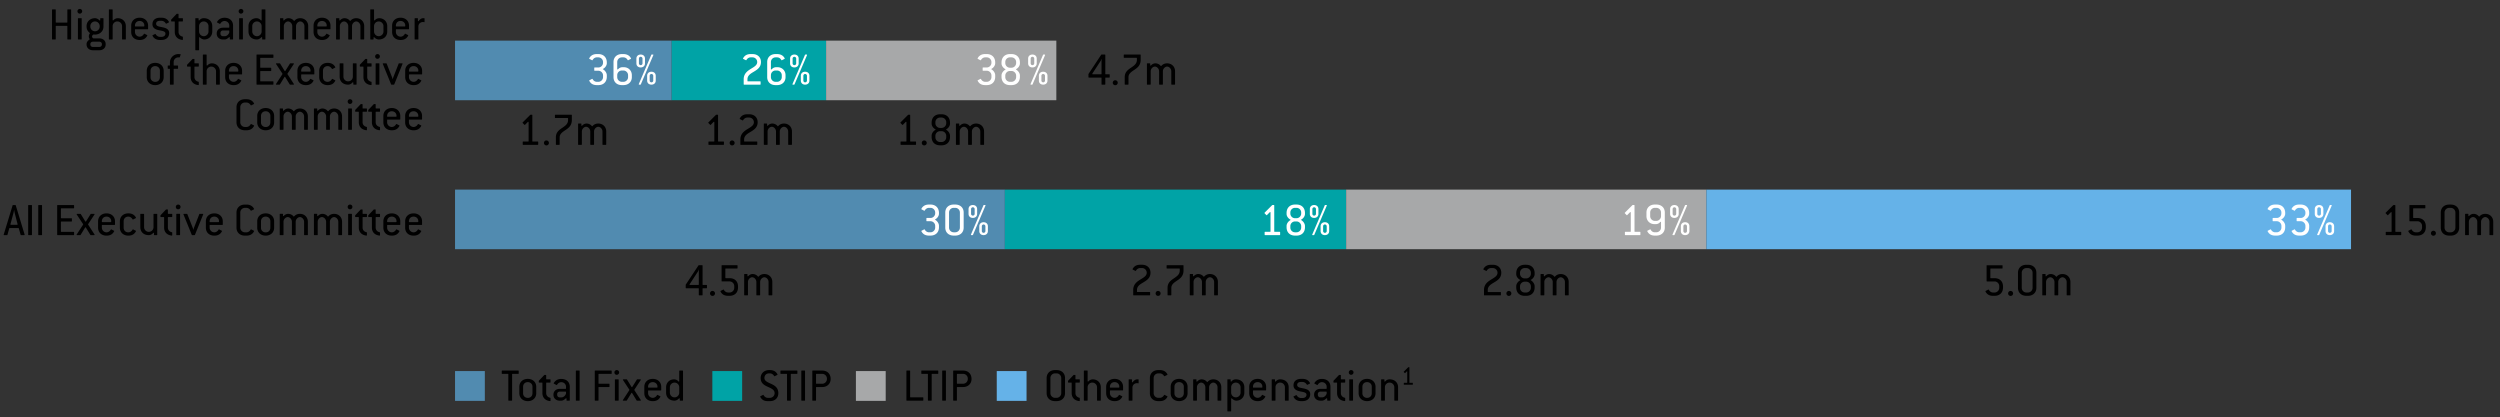 <svg xmlns="http://www.w3.org/2000/svg" width="923" height="154" viewBox="0 0 923 154"><rect x="0" y="0" width="923" height="154" fill="#333333" stroke="none"/><path d="M191.331 138.028h-2.081c-.124 0-.177.053-.177.177v9.542c0 .124-.053.177-.177.177h-1.04c-.124 0-.177-.053-.177-.177v-9.542c0-.124-.053-.177-.177-.177h-2.081c-.123 0-.177-.053-.177-.177v-.864c0-.123.054-.176.177-.176h5.909c.123 0 .177.053.177.176v.864c.001.125-.053.177-.176.177zM194.858 148.101c-1.869 0-3.122-1.235-3.122-2.929v-2.363c0-1.676 1.218-2.928 3.122-2.928 1.87 0 3.122 1.234 3.122 2.928v2.363c0 1.676-1.216 2.929-3.122 2.929zm1.729-5.38c0-.9-.723-1.641-1.729-1.641-1.094 0-1.729.775-1.729 1.729v2.452c0 .899.724 1.64 1.729 1.64 1.094 0 1.729-.775 1.729-1.729v-2.451zM203.062 148.083c-.724-.071-1.323-.318-1.781-.671-.653-.529-1.023-1.305-1.023-2.258v-3.722c0-.123-.053-.177-.177-.177h-.987c-.124 0-.177-.053-.177-.176v-.477l2.011-2.116a.256.256 0 01.124-.054h.423c.124 0 .177.054.177.177v1.271c0 .123.053.176.176.176h1.253c.123 0 .176.053.176.177v.847c0 .123-.053.176-.176.176h-1.253c-.123 0-.176.054-.176.177v3.722c0 .812.564 1.518 1.464 1.693.088.018.141.07.141.177v.882c-.002.122-.072.194-.195.176zM210.188 147.924h-.847c-.123 0-.176-.053-.176-.177v-.493c0-.194-.177-.282-.317-.142-.512.512-1.129.812-1.535.812h-.688c-1.271 0-2.293-.847-2.293-2.135v-.105c0-1.287 1.022-2.116 2.293-2.116h2.169c.124 0 .177-.054.177-.177v-.6c0-.953-.776-1.693-1.746-1.693-.582 0-1.164.3-1.553.97-.053.089-.141.124-.247.071l-.899-.477c-.105-.053-.141-.142-.07-.247.194-.317.424-.617.724-.847.493-.406 1.164-.67 2.046-.67 1.905 0 3.14 1.146 3.14 2.893v4.956c-.002.124-.054.177-.178.177zm-1.217-3.157c0-.124-.053-.177-.177-.177h-2.169a.91.91 0 00-.917.917v.282c0 .494.405.918.917.918h.688c.759 0 1.446-.688 1.658-1.394v-.546zM213.821 147.924h-1.04c-.124 0-.177-.053-.177-.177v-10.76c0-.123.053-.176.177-.176h1.04c.124 0 .177.053.177.176v10.76c0 .124-.053.177-.177.177zM225.657 138.028h-4.516c-.123 0-.176.053-.176.177v3.298c0 .124.053.177.176.177h3.704c.124 0 .177.053.177.176v.865c0 .123-.053.176-.177.176h-3.704c-.123 0-.176.053-.176.177v4.674c0 .124-.054.177-.177.177h-1.023c-.123 0-.176-.053-.176-.177v-10.76c0-.123.053-.176.176-.176h5.892c.124 0 .177.053.177.176v.864c0 .124-.053.176-.177.176zM227.704 138.381c-.494 0-.865-.388-.865-.882 0-.477.389-.864.865-.864.493 0 .882.37.882.864a.885.885 0 01-.882.882zm.528 9.543h-1.04c-.124 0-.177-.053-.177-.177v-7.514c0-.124.053-.177.177-.177h1.04c.124 0 .177.053.177.177v7.514c0 .124-.053.177-.177.177zM236.417 147.924H235.2a.211.211 0 01-.159-.088l-1.657-2.699c-.089-.141-.212-.141-.301 0l-1.657 2.699a.211.211 0 01-.159.088h-1.129c-.177 0-.229-.123-.141-.265l2.346-3.599a.225.225 0 000-.211l-2.328-3.528c-.089-.141-.036-.265.141-.265h1.199c.053 0 .106.035.142.088l1.658 2.699c.088.123.193.123.282 0l1.693-2.699c.035-.053.088-.088.141-.088h1.129c.177 0 .229.124.142.265l-2.329 3.546a.16.16 0 000 .176l2.347 3.616c.086.142.034.265-.143.265zM243.95 144.149h-4.498c-.124 0-.177.053-.177.176v.829c0 .936.776 1.729 1.729 1.729.6 0 1.2-.353 1.57-1.005.053-.089.141-.124.229-.071l.935.477c.105.053.123.124.07.229-.158.282-.335.564-.582.794-.477.477-1.164.794-2.223.794-1.905 0-3.122-1.2-3.122-2.946v-2.346c0-1.676 1.217-2.928 3.122-2.928 1.87 0 3.122 1.234 3.122 2.928v1.164c.001.123-.052.176-.175.176zm-1.218-1.428c0-.9-.723-1.641-1.729-1.641-1.094 0-1.729.775-1.729 1.729v.194c0 .088.088.105.177.105h3.104c.123 0 .176-.053.176-.177v-.21zM251.994 147.924h-.847c-.124 0-.177-.053-.177-.177v-.493c0-.194-.177-.265-.317-.124-.529.564-1.164.794-1.605.794-1.904 0-3.122-1.217-3.122-2.945v-1.994c0-1.729 1.288-2.928 2.946-2.928a2.09 2.09 0 011.604.759c.124.158.3.088.3-.124v-3.704c0-.123.054-.176.177-.176h1.041c.123 0 .176.053.176.176v10.76c0 .123-.053.176-.176.176zm-1.218-4.94c0-.935-.775-1.729-1.729-1.729-.952 0-1.729.776-1.729 1.729v1.994c0 .935.776 1.729 1.729 1.729.936 0 1.729-.776 1.729-1.729v-1.994zM284.239 148.101h-.758c-.917 0-1.553-.229-2.011-.601a2.95 2.95 0 01-.776-.97c-.053-.105-.035-.194.07-.247l.917-.477c.106-.053.194-.018.247.089.354.652.953.987 1.553.987h.758c.953 0 1.747-.758 1.747-1.729 0-1.182-1.076-1.693-2.258-2.223-1.358-.617-2.894-1.305-2.894-3.352 0-1.693 1.253-2.945 3.123-2.945h.281c1.041 0 1.747.317 2.223.776.247.229.424.493.582.776.054.105.018.193-.088.246l-.935.459c-.089.053-.159.018-.212-.07-.37-.635-.97-.971-1.57-.971h-.281c-1.059 0-1.729.706-1.729 1.729 0 1.059 1.146 1.535 2.399 2.1 1.323.6 2.734 1.394 2.734 3.475.001 1.73-1.199 2.948-3.122 2.948zM294.224 138.028h-2.081c-.124 0-.177.053-.177.177v9.542c0 .124-.053.177-.177.177h-1.04c-.124 0-.177-.053-.177-.177v-9.542c0-.124-.053-.177-.177-.177h-2.081c-.123 0-.177-.053-.177-.177v-.864c0-.123.054-.176.177-.176h5.909c.123 0 .177.053.177.176v.864c0 .125-.053.177-.176.177zM297.046 147.924h-1.023c-.123 0-.176-.053-.176-.177v-10.76c0-.123.053-.176.176-.176h1.023c.123 0 .177.053.177.176v10.76c0 .124-.054.177-.177.177zM303.555 142.896h-2.1c-.123 0-.176.053-.176.177v4.674c0 .124-.054.177-.177.177h-1.023c-.123 0-.176-.053-.176-.177v-10.76c0-.123.053-.176.176-.176h3.476c1.904 0 3.122 1.234 3.122 3.122 0 1.676-1.218 2.963-3.122 2.963zm1.746-3.139c0-.935-.776-1.729-1.746-1.729h-2.1c-.123 0-.176.053-.176.177v3.298c0 .124.053.177.176.177h2.1a1.75 1.75 0 001.746-1.746v-.177zM340.714 147.92h-5.892c-.123 0-.176-.053-.176-.177v-10.76c0-.123.053-.176.176-.176h1.023c.123 0 .177.053.177.176v9.543c0 .124.053.177.176.177h4.516c.124 0 .177.053.177.176v.864c0 .124-.053.177-.177.177zM346.235 138.024h-2.081c-.124 0-.177.053-.177.177v9.542c0 .124-.053.177-.177.177h-1.04c-.124 0-.177-.053-.177-.177v-9.542c0-.124-.053-.177-.177-.177h-2.081c-.123 0-.177-.053-.177-.177v-.864c0-.123.054-.176.177-.176h5.909c.123 0 .177.053.177.176v.864c.001.125-.053.177-.176.177zM349.058 147.92h-1.023c-.123 0-.176-.053-.176-.177v-10.76c0-.123.053-.176.176-.176h1.023c.123 0 .177.053.177.176v10.76c-.001.124-.054.177-.177.177zM355.566 142.893h-2.1c-.123 0-.176.053-.176.177v4.674c0 .124-.054.177-.177.177h-1.023c-.123 0-.176-.053-.176-.177v-10.76c0-.123.053-.176.176-.176h3.476c1.904 0 3.122 1.234 3.122 3.122 0 1.675-1.217 2.963-3.122 2.963zm1.746-3.14c0-.935-.776-1.729-1.746-1.729h-2.1c-.123 0-.176.053-.176.177v3.298c0 .124.053.177.176.177h2.1a1.75 1.75 0 001.746-1.746v-.177zM390.086 148.097h-.547c-1.905 0-3.122-1.2-3.122-2.946v-5.574c0-1.729 1.217-2.945 3.122-2.945h.547c1.905 0 3.122 1.199 3.122 2.945v5.574c0 1.728-1.217 2.946-3.122 2.946zm1.728-8.521c0-.952-.776-1.729-1.729-1.729h-.547c-.952 0-1.729.759-1.729 1.729v5.574c0 .936.759 1.729 1.729 1.729h.547c.935 0 1.729-.775 1.729-1.729v-5.574zM398.465 148.079c-.724-.071-1.323-.318-1.782-.671-.652-.529-1.022-1.305-1.022-2.258v-3.722c0-.123-.053-.177-.177-.177h-.987c-.124 0-.177-.053-.177-.176v-.475l2.011-2.116a.256.256 0 01.124-.054h.423c.124 0 .177.054.177.177v1.271c0 .123.053.176.176.176h1.253c.123 0 .177.053.177.177v.847c0 .123-.054.176-.177.176h-1.253c-.123 0-.176.054-.176.177v3.722c0 .812.564 1.518 1.464 1.693.088.018.142.07.142.177v.882c-.002.12-.073.192-.196.174zM406.244 147.92h-1.041c-.123 0-.177-.053-.177-.177v-4.763c0-.935-.793-1.729-1.746-1.729-.952 0-1.729.776-1.729 1.729v4.763c0 .124-.053.177-.177.177h-1.04c-.124 0-.177-.053-.177-.177v-10.76c0-.123.053-.176.177-.176h1.04c.124 0 .177.053.177.176v3.687c0 .194.177.265.3.124a2.187 2.187 0 011.605-.741c1.676 0 2.963 1.199 2.963 2.928v4.763c.001.123-.052.176-.175.176zM414.464 144.146h-4.498c-.124 0-.177.053-.177.176v.829c0 .936.776 1.729 1.729 1.729.6 0 1.2-.353 1.57-1.005.053-.089.141-.124.229-.071l.935.477c.105.053.123.124.07.229-.158.282-.335.564-.582.794-.477.477-1.164.794-2.223.794-1.905 0-3.122-1.2-3.122-2.946v-2.346c0-1.676 1.217-2.928 3.122-2.928 1.87 0 3.122 1.234 3.122 2.928v1.164c.001.122-.052.176-.175.176zm-1.218-1.429c0-.9-.723-1.641-1.729-1.641-1.094 0-1.729.775-1.729 1.729v.194c0 .088.088.105.177.105h3.104c.123 0 .176-.053.176-.177v-.21zM420.144 141.517a.925.925 0 00-.317-.053c-.97 0-1.729.652-1.729 1.693v4.586c0 .124-.053.177-.177.177h-1.04c-.124 0-.177-.053-.177-.177v-7.514c0-.124.053-.177.177-.177h.864c.123 0 .176.053.176.177v.723c0 .194.177.282.301.124.458-.653 1.058-1.023 1.604-1.023h.389c.123 0 .158.07.158.194v1.111c0 .141-.088.212-.229.159zM430.393 147.338c-.477.441-1.165.759-2.188.759h-.547c-1.905 0-3.122-1.2-3.122-2.946v-5.574c0-1.729 1.217-2.945 3.122-2.945h.547c.952 0 1.604.265 2.081.652.317.265.547.564.724.9.053.105.018.193-.089.246l-.935.459c-.088.053-.158.018-.212-.07-.37-.617-.987-.971-1.569-.971h-.547c-.952 0-1.729.759-1.729 1.729v5.574a1.73 1.73 0 001.729 1.729h.547c.6 0 1.199-.353 1.569-1.005.054-.089.142-.124.229-.071l.935.477c.106.053.124.124.071.229a3.08 3.08 0 01-.616.828zM435.332 148.097c-1.869 0-3.122-1.235-3.122-2.929v-2.363c0-1.676 1.217-2.928 3.122-2.928 1.87 0 3.122 1.234 3.122 2.928v2.363c0 1.676-1.217 2.929-3.122 2.929zm1.729-5.38c0-.9-.723-1.641-1.729-1.641-1.094 0-1.729.775-1.729 1.729v2.452c0 .899.724 1.64 1.729 1.64 1.094 0 1.729-.775 1.729-1.729v-2.451zM450.731 147.92h-1.04c-.124 0-.177-.053-.177-.177v-4.763c0-.952-.812-1.729-1.553-1.729-.688 0-1.552.759-1.552 1.729v4.763c0 .124-.053.177-.177.177h-1.04c-.124 0-.177-.053-.177-.177v-4.763c0-.952-.812-1.729-1.552-1.729-.706 0-1.553.759-1.553 1.729v4.763c0 .124-.053.177-.177.177h-1.04c-.124 0-.177-.053-.177-.177v-7.514c0-.124.053-.177.177-.177h.864c.123 0 .176.053.176.177v.458c0 .194.142.282.282.142.494-.547 1.094-.776 1.623-.776.635 0 1.429.265 1.94.917.088.124.194.106.282 0 .564-.635 1.306-.917 2.099-.917 1.676 0 2.946 1.199 2.946 2.928v4.763c.003.123-.05.176-.174.176zM456.447 147.92c-.441 0-1.094-.247-1.605-.776-.141-.141-.3-.07-.3.142v4.427c0 .124-.053.177-.177.177h-1.04c-.124 0-.177-.053-.177-.177v-11.482c0-.124.053-.177.177-.177h.864c.123 0 .176.053.176.177v.458c0 .194.177.282.3.124a2.015 2.015 0 011.605-.759c1.905 0 3.14 1.199 3.14 2.928v1.994c0 1.727-1.305 2.944-2.963 2.944zm1.57-4.94c0-.935-.793-1.729-1.746-1.729-.952 0-1.729.776-1.729 1.729v1.994c0 .935.776 1.729 1.729 1.729.936 0 1.746-.776 1.746-1.729v-1.994zM467.278 144.146h-4.498c-.124 0-.177.053-.177.176v.829c0 .936.776 1.729 1.729 1.729.6 0 1.2-.353 1.57-1.005.053-.089.141-.124.229-.071l.935.477c.105.053.123.124.07.229-.158.282-.335.564-.582.794-.477.477-1.164.794-2.223.794-1.905 0-3.122-1.2-3.122-2.946v-2.346c0-1.676 1.217-2.928 3.122-2.928 1.87 0 3.122 1.234 3.122 2.928v1.164c.001.122-.052.176-.175.176zm-1.217-1.429c0-.9-.723-1.641-1.729-1.641-1.094 0-1.729.775-1.729 1.729v.194c0 .088.088.105.177.105h3.104c.123 0 .176-.053.176-.177v-.21zM475.604 147.92h-1.041c-.123 0-.177-.053-.177-.177v-4.763c0-.935-.793-1.729-1.746-1.729-.952 0-1.729.776-1.729 1.729v4.763c0 .124-.053.177-.177.177h-1.04c-.124 0-.177-.053-.177-.177v-7.514c0-.124.053-.177.177-.177h.864c.123 0 .176.053.176.177v.458c0 .194.177.282.301.124.476-.564 1.058-.759 1.604-.759 1.905 0 3.14 1.199 3.14 2.928v4.763c.001.124-.051.177-.175.177zM480.878 148.097h-.529c-.987 0-1.64-.282-2.099-.688-.3-.247-.512-.564-.67-.864-.054-.105-.019-.177.088-.229l.847-.423c.105-.053.176-.018.229.07.317.582.952.988 1.604.988h.529c.988 0 1.482-.564 1.482-1.218 0-.864-1.147-.987-2.382-1.234-1.164-.229-2.417-.741-2.417-2.223 0-1.605 1.2-2.398 2.787-2.398h.529c.918 0 1.57.246 2.028.617.336.265.564.582.741.899.053.105.018.194-.088.247l-.847.423c-.089.053-.177.018-.229-.07-.353-.582-.917-.97-1.605-.97h-.529c-1.022 0-1.429.493-1.429 1.075 0 .971 1.146 1.059 2.347 1.306 1.34.282 2.469.724 2.469 2.152.001 1.393-.968 2.54-2.856 2.54zM491.021 147.92h-.847c-.123 0-.176-.053-.176-.177v-.493c0-.194-.177-.282-.317-.142-.512.512-1.129.812-1.535.812h-.688c-1.271 0-2.293-.847-2.293-2.135v-.105c0-1.287 1.022-2.116 2.293-2.116h2.169c.124 0 .177-.054.177-.177v-.6c0-.953-.776-1.693-1.746-1.693-.582 0-1.164.3-1.553.97-.053.089-.141.124-.246.071l-.9-.477c-.105-.053-.141-.142-.07-.247.194-.317.424-.617.724-.847.493-.406 1.164-.67 2.046-.67 1.905 0 3.14 1.146 3.14 2.893v4.956c-.002.124-.054.177-.178.177zm-1.217-3.157c0-.124-.053-.177-.177-.177h-2.169a.911.911 0 00-.918.917v.282c0 .494.406.918.918.918h.688c.759 0 1.446-.688 1.658-1.394v-.546zM496.454 148.079c-.724-.071-1.323-.318-1.781-.671-.653-.529-1.023-1.305-1.023-2.258v-3.722c0-.123-.053-.177-.177-.177h-.987c-.124 0-.177-.053-.177-.176v-.475l2.011-2.116a.256.256 0 01.124-.054h.423c.124 0 .177.054.177.177v1.271c0 .123.053.176.176.176h1.253c.123 0 .176.053.176.177v.847c0 .123-.053.176-.176.176h-1.253c-.123 0-.176.054-.176.177v3.722c0 .812.564 1.518 1.464 1.693.088.018.141.07.141.177v.882c-.002.12-.072.192-.195.174zM498.836 138.377c-.494 0-.864-.388-.864-.882 0-.477.388-.864.864-.864.493 0 .882.37.882.864a.885.885 0 01-.882.882zm.528 9.543h-1.04c-.124 0-.177-.053-.177-.177v-7.514c0-.124.053-.177.177-.177h1.04c.124 0 .177.053.177.177v7.514c0 .124-.053.177-.177.177zM504.727 148.097c-1.869 0-3.122-1.235-3.122-2.929v-2.363c0-1.676 1.217-2.928 3.122-2.928 1.87 0 3.122 1.234 3.122 2.928v2.363c0 1.676-1.217 2.929-3.122 2.929zm1.728-5.38c0-.9-.723-1.641-1.729-1.641-1.094 0-1.729.775-1.729 1.729v2.452c0 .899.724 1.64 1.729 1.64 1.094 0 1.729-.775 1.729-1.729v-2.451zM515.999 147.92h-1.041c-.123 0-.177-.053-.177-.177v-4.763c0-.935-.793-1.729-1.746-1.729-.952 0-1.729.776-1.729 1.729v4.763c0 .124-.053.177-.177.177h-1.04c-.124 0-.177-.053-.177-.177v-7.514c0-.124.053-.177.177-.177h.864c.123 0 .176.053.176.177v.458c0 .194.177.282.301.124.476-.564 1.058-.759 1.604-.759 1.905 0 3.14 1.199 3.14 2.928v4.763c.001.124-.052.177-.175.177z"/><g><path d="M26.086 14.582h-1.041c-.123 0-.176-.053-.176-.177V9.731c0-.124-.053-.177-.177-.177h-3.934c-.123 0-.176.053-.176.177v4.674c0 .124-.054.177-.177.177h-1.023c-.123 0-.176-.053-.176-.177V3.646c0-.123.053-.176.176-.176h1.023c.123 0 .177.053.177.176v4.516c0 .124.053.177.176.177h3.934c.124 0 .177-.053.177-.177V3.646c0-.123.053-.176.176-.176h1.041c.124 0 .177.053.177.176v10.76c0 .123-.053.176-.177.176zM29.456 5.039c-.494 0-.865-.388-.865-.882 0-.477.389-.864.865-.864.493 0 .882.37.882.864a.885.885 0 01-.882.882zm.528 9.543h-1.04c-.124 0-.177-.053-.177-.177V6.892c0-.124.053-.177.177-.177h1.04c.124 0 .177.053.177.177v7.514c0 .123-.053.176-.177.176zM36.705 18.551H34.27c-1.27 0-2.311-.829-2.311-2.135v-.141c0-.688.424-1.217 1.041-1.658.088-.07.123-.141.07-.229-.176-.335-.282-.6-.282-.935 0-.405.106-.759.353-1.076.071-.088.054-.176-.035-.247-.74-.582-1.146-1.358-1.146-2.311v-.176c0-1.729 1.376-2.928 3.122-2.928.441 0 1.076.212 1.605.776.142.141.317.088.317-.124v-.475c0-.124.053-.177.177-.177h.847c.123 0 .176.053.176.177V9.82c0 1.729-1.375 2.946-3.122 2.946a5.6 5.6 0 01-.547-.036c-.282.124-.547.406-.547.724s.229.652.547.724h2.17c1.288 0 2.311.811 2.311 2.099v.141c0 1.304-1.023 2.133-2.311 2.133zm.106-8.908c0-.935-.775-1.729-1.729-1.729-.952 0-1.729.776-1.729 1.729v.177c0 .935.776 1.729 1.729 1.729.936 0 1.729-.776 1.729-1.729v-.177zm.811 6.632c0-.494-.423-.882-.917-.882H34.27c-.493 0-.917.37-.917.882v.141c0 .512.389.918.917.918h2.435a.9.9 0 00.917-.918v-.141zM46.284 14.582h-1.041c-.123 0-.177-.053-.177-.177V9.643c0-.935-.793-1.729-1.746-1.729-.952 0-1.729.776-1.729 1.729v4.763c0 .124-.053.177-.177.177h-1.04c-.124 0-.177-.053-.177-.177V3.646c0-.123.053-.176.177-.176h1.04c.124 0 .177.053.177.176v3.687c0 .194.177.265.3.124a2.187 2.187 0 011.605-.741c1.676 0 2.963 1.199 2.963 2.928v4.763c.001.122-.052.175-.175.175zM54.504 10.808h-4.498c-.124 0-.177.053-.177.176v.829c0 .936.776 1.729 1.729 1.729.6 0 1.199-.353 1.57-1.005.053-.089.141-.124.229-.071l.935.477c.105.053.123.124.07.229-.158.282-.335.564-.582.794-.477.477-1.164.794-2.223.794-1.904 0-3.122-1.2-3.122-2.946V9.467c0-1.676 1.218-2.928 3.122-2.928 1.87 0 3.122 1.234 3.122 2.928v1.164c.001.123-.052.177-.175.177zm-1.218-1.429c0-.9-.723-1.641-1.729-1.641-1.094 0-1.729.775-1.729 1.729v.194c0 .088.088.105.177.105h3.104c.123 0 .176-.053.176-.177v-.21zM59.602 14.759h-.529c-.987 0-1.64-.282-2.099-.688-.3-.247-.512-.564-.67-.864-.054-.105-.018-.177.088-.229l.847-.423c.105-.053.177-.018.229.07.317.582.952.988 1.604.988h.529c.988 0 1.481-.564 1.481-1.218 0-.864-1.146-.987-2.381-1.234-1.164-.229-2.416-.741-2.416-2.223 0-1.605 1.199-2.398 2.786-2.398h.529c.917 0 1.57.246 2.028.617.336.265.564.582.741.899.053.105.018.194-.088.247l-.847.423c-.089.053-.177.018-.229-.07-.353-.582-.917-.97-1.605-.97h-.529c-1.022 0-1.429.493-1.429 1.075 0 .971 1.146 1.059 2.347 1.306 1.34.282 2.469.724 2.469 2.152.001 1.393-.969 2.54-2.856 2.54zM67.328 14.741c-.724-.071-1.323-.318-1.782-.671-.652-.529-1.022-1.305-1.022-2.258V8.091c0-.123-.053-.177-.177-.177h-.987c-.124 0-.177-.053-.177-.176v-.476l2.011-2.116a.256.256 0 01.124-.054h.423c.124 0 .177.054.177.177V6.54c0 .123.053.176.176.176h1.253c.123 0 .177.053.177.177v.847c0 .123-.054.176-.177.176h-1.253c-.123 0-.176.054-.176.177v3.722c0 .812.564 1.518 1.464 1.693.088.018.142.07.142.177v.882c-.002.121-.073.192-.196.174zM75.407 14.582c-.441 0-1.094-.247-1.605-.776-.141-.141-.3-.07-.3.142v4.427c0 .124-.053.177-.177.177h-1.04c-.124 0-.177-.053-.177-.177V6.892c0-.124.053-.177.177-.177h.864c.123 0 .176.053.176.177v.458c0 .194.177.282.301.124a2.012 2.012 0 011.604-.759c1.905 0 3.14 1.199 3.14 2.928v1.994c0 1.728-1.305 2.945-2.963 2.945zm1.57-4.939c0-.935-.793-1.729-1.746-1.729-.952 0-1.729.776-1.729 1.729v1.994c0 .935.776 1.729 1.729 1.729.935 0 1.746-.776 1.746-1.729V9.643zM85.867 14.582h-.847c-.123 0-.176-.053-.176-.177v-.493c0-.194-.177-.282-.317-.142-.512.512-1.129.812-1.535.812h-.688c-1.271 0-2.293-.847-2.293-2.135v-.105c0-1.287 1.022-2.116 2.293-2.116h2.169c.124 0 .177-.054.177-.177v-.6c0-.953-.776-1.693-1.746-1.693-.582 0-1.164.3-1.553.97-.053.089-.141.124-.247.071l-.899-.477c-.105-.053-.141-.142-.07-.247.194-.317.424-.617.724-.847.493-.406 1.164-.67 2.046-.67 1.905 0 3.14 1.146 3.14 2.893v4.956c-.001.124-.054.177-.178.177zm-1.217-3.157c0-.124-.053-.177-.177-.177h-2.169a.91.91 0 00-.917.917v.282c0 .494.405.918.917.918h.688c.759 0 1.446-.688 1.658-1.394v-.546zM88.973 5.039c-.494 0-.864-.388-.864-.882 0-.477.388-.864.864-.864.493 0 .882.37.882.864a.885.885 0 01-.882.882zm.528 9.543h-1.04c-.124 0-.177-.053-.177-.177V6.892c0-.124.053-.177.177-.177h1.04c.124 0 .177.053.177.177v7.514c0 .123-.053.176-.177.176zM97.81 14.582h-.847c-.124 0-.177-.053-.177-.177v-.493c0-.194-.177-.265-.317-.124-.529.564-1.164.794-1.605.794-1.905 0-3.122-1.217-3.122-2.945V9.643c0-1.729 1.288-2.928 2.946-2.928a2.09 2.09 0 011.604.759c.124.158.3.088.3-.124V3.646c0-.123.054-.176.177-.176h1.041c.123 0 .176.053.176.176v10.76c-.001.123-.053.176-.176.176zm-1.218-4.939c0-.935-.775-1.729-1.729-1.729-.952 0-1.729.776-1.729 1.729v1.994c0 .935.776 1.729 1.729 1.729.936 0 1.729-.776 1.729-1.729V9.643zM113.614 14.582h-1.04c-.124 0-.177-.053-.177-.177V9.643c0-.952-.812-1.729-1.553-1.729-.688 0-1.552.759-1.552 1.729v4.763c0 .124-.053.177-.177.177h-1.04c-.124 0-.177-.053-.177-.177V9.643c0-.952-.812-1.729-1.552-1.729-.706 0-1.553.759-1.553 1.729v4.763c0 .124-.053.177-.177.177h-1.04c-.124 0-.177-.053-.177-.177V6.892c0-.124.053-.177.177-.177h.864c.123 0 .176.053.176.177v.458c0 .194.142.282.282.142.494-.547 1.094-.776 1.623-.776.635 0 1.429.265 1.94.917.088.124.194.106.282 0 .564-.635 1.306-.917 2.099-.917 1.676 0 2.946 1.199 2.946 2.928v4.763c.003.122-.05.175-.174.175zM121.835 10.808h-4.498c-.124 0-.177.053-.177.176v.829c0 .936.776 1.729 1.729 1.729.6 0 1.2-.353 1.57-1.005.053-.089.141-.124.229-.071l.935.477c.105.053.123.124.07.229-.158.282-.335.564-.582.794-.477.477-1.164.794-2.223.794-1.905 0-3.122-1.2-3.122-2.946V9.467c0-1.676 1.217-2.928 3.122-2.928 1.87 0 3.122 1.234 3.122 2.928v1.164c.001.123-.052.177-.175.177zm-1.218-1.429c0-.9-.723-1.641-1.729-1.641-1.094 0-1.729.775-1.729 1.729v.194c0 .088.088.105.177.105h3.104c.123 0 .176-.053.176-.177v-.21zM134.288 14.582h-1.04c-.124 0-.177-.053-.177-.177V9.643c0-.952-.812-1.729-1.553-1.729-.688 0-1.552.759-1.552 1.729v4.763c0 .124-.053.177-.177.177h-1.04c-.124 0-.177-.053-.177-.177V9.643c0-.952-.812-1.729-1.552-1.729-.706 0-1.553.759-1.553 1.729v4.763c0 .124-.053.177-.177.177h-1.04c-.124 0-.177-.053-.177-.177V6.892c0-.124.053-.177.177-.177h.864c.123 0 .176.053.176.177v.458c0 .194.142.282.282.142.494-.547 1.094-.776 1.623-.776.635 0 1.429.265 1.94.917.088.124.194.106.282 0 .564-.635 1.306-.917 2.099-.917 1.676 0 2.946 1.199 2.946 2.928v4.763c.003.122-.05.175-.174.175zM139.827 14.582c-.44 0-1.094-.229-1.605-.776-.141-.141-.3-.088-.3.124v.476c0 .124-.053.177-.176.177h-.864c-.124 0-.177-.053-.177-.177V3.646c0-.123.053-.176.177-.176h1.04c.124 0 .177.053.177.176v3.687c0 .194.177.265.3.124a2.187 2.187 0 011.605-.741c1.641 0 2.963 1.199 2.963 2.928v1.994c0 1.727-1.235 2.944-3.14 2.944zm1.746-4.939c0-.935-.793-1.729-1.746-1.729-.952 0-1.729.776-1.729 1.729v1.994c0 .935.776 1.729 1.729 1.729.936 0 1.746-.776 1.746-1.729V9.643zM150.835 10.808h-4.498c-.124 0-.177.053-.177.176v.829c0 .936.776 1.729 1.729 1.729.6 0 1.2-.353 1.57-1.005.053-.089.141-.124.229-.071l.935.477c.105.053.123.124.07.229-.158.282-.335.564-.582.794-.477.477-1.164.794-2.223.794-1.905 0-3.122-1.2-3.122-2.946V9.467c0-1.676 1.217-2.928 3.122-2.928 1.87 0 3.122 1.234 3.122 2.928v1.164c.001.123-.052.177-.175.177zm-1.218-1.429c0-.9-.723-1.641-1.729-1.641-1.094 0-1.729.775-1.729 1.729v.194c0 .088.088.105.177.105h3.104c.123 0 .176-.053.176-.177v-.21zM156.515 8.179a.925.925 0 00-.317-.053c-.97 0-1.729.652-1.729 1.693v4.586c0 .124-.053.177-.177.177h-1.04c-.124 0-.177-.053-.177-.177V6.892c0-.124.053-.177.177-.177h.864c.123 0 .176.053.176.177v.723c0 .194.177.282.301.124.458-.653 1.058-1.023 1.604-1.023h.389c.123 0 .158.07.158.194v1.111c0 .14-.088.211-.229.158z"/></g><g><path d="M57.308 31.429c-1.869 0-3.122-1.235-3.122-2.929v-2.363c0-1.676 1.218-2.928 3.122-2.928 1.87 0 3.122 1.234 3.122 2.928V28.5c0 1.676-1.217 2.929-3.122 2.929zm1.728-5.38c0-.9-.723-1.641-1.729-1.641-1.094 0-1.729.775-1.729 1.729v2.452c0 .899.724 1.64 1.729 1.64 1.094 0 1.729-.775 1.729-1.729v-2.451zM66.393 21.074c-.035.088-.088.123-.177.123-.158-.018-.247-.018-.37-.018-.952 0-1.729.759-1.729 1.729v1.111c0 .124.053.177.177.177h1.27c.123 0 .177.053.177.177v.847c0 .123-.054.176-.177.176h-1.27c-.124 0-.177.053-.177.177v5.503c0 .124-.053.177-.177.177h-1.022c-.124 0-.177-.053-.177-.177v-5.503c0-.124-.053-.177-.177-.177h-.458c-.124 0-.177-.053-.177-.176v-.847c0-.124.053-.177.177-.177h.458c.124 0 .177-.053.177-.177v-.935a3.101 3.101 0 013.104-3.122c.229 0 .423.018.688.035.142.018.194.088.142.229l-.282.848zM73.201 31.411c-.724-.071-1.323-.318-1.782-.671-.652-.529-1.022-1.305-1.022-2.258V24.76c0-.123-.053-.177-.177-.177h-.987c-.124 0-.177-.053-.177-.176v-.477l2.011-2.116a.256.256 0 01.124-.054h.423c.124 0 .177.054.177.177v1.271c0 .123.053.176.176.176h1.253c.123 0 .177.053.177.177v.847c0 .123-.054.176-.177.176h-1.253c-.123 0-.176.054-.176.177v3.722c0 .812.564 1.518 1.464 1.693.088.018.142.07.142.177v.882c-.001.122-.073.194-.196.176zM80.98 31.252h-1.041c-.123 0-.177-.053-.177-.177v-4.763c0-.935-.793-1.729-1.746-1.729-.952 0-1.729.776-1.729 1.729v4.763c0 .124-.053.177-.177.177h-1.04c-.124 0-.177-.053-.177-.177v-10.76c0-.123.053-.176.177-.176h1.04c.124 0 .177.053.177.176v3.687c0 .194.177.265.3.124a2.187 2.187 0 011.605-.741c1.676 0 2.963 1.199 2.963 2.928v4.763c.001.123-.051.176-.175.176zM89.2 27.478h-4.498c-.124 0-.177.053-.177.176v.829c0 .936.776 1.729 1.729 1.729.6 0 1.2-.353 1.57-1.005.053-.089.141-.124.229-.071l.935.477c.105.053.123.124.07.229-.158.282-.335.564-.582.794-.477.477-1.164.794-2.223.794-1.905 0-3.122-1.2-3.122-2.946v-2.346c0-1.676 1.217-2.928 3.122-2.928 1.87 0 3.122 1.234 3.122 2.928v1.164c.001.122-.052.176-.175.176zm-1.218-1.429c0-.9-.723-1.641-1.729-1.641-1.094 0-1.729.775-1.729 1.729v.194c0 .088.088.105.177.105h3.104c.123 0 .176-.053.176-.177v-.21zM100.771 31.252H94.88c-.123 0-.176-.053-.176-.177v-10.76c0-.123.053-.176.176-.176h5.892c.124 0 .177.053.177.176v.864c0 .124-.053.177-.177.177h-4.516c-.123 0-.176.053-.176.177v3.298c0 .124.053.177.176.177h3.704c.124 0 .177.053.177.176v.865c0 .123-.053.176-.177.176h-3.704c-.123 0-.176.053-.176.177v3.457c0 .124.053.177.176.177h4.516c.124 0 .177.053.177.176v.864c-.001.123-.053.176-.178.176zM108.339 31.252h-1.217a.211.211 0 01-.159-.088l-1.657-2.699c-.089-.141-.212-.141-.301 0l-1.657 2.699a.211.211 0 01-.159.088h-1.129c-.177 0-.229-.123-.141-.265l2.346-3.599a.225.225 0 000-.211l-2.328-3.528c-.089-.141-.036-.265.141-.265h1.199c.053 0 .106.035.142.088l1.658 2.699c.088.123.193.123.282 0l1.693-2.699c.035-.053.088-.088.141-.088h1.129c.177 0 .229.124.142.265l-2.329 3.546a.16.16 0 000 .176l2.347 3.616c.086.142.034.265-.143.265zM115.872 27.478h-4.498c-.124 0-.177.053-.177.176v.829c0 .936.776 1.729 1.729 1.729.6 0 1.2-.353 1.57-1.005.053-.089.141-.124.229-.071l.935.477c.105.053.123.124.07.229-.158.282-.335.564-.582.794-.477.477-1.164.794-2.223.794-1.905 0-3.122-1.2-3.122-2.946v-2.346c0-1.676 1.217-2.928 3.122-2.928 1.87 0 3.122 1.234 3.122 2.928v1.164c.001.122-.052.176-.175.176zm-1.218-1.429c0-.9-.723-1.641-1.729-1.641-1.094 0-1.729.775-1.729 1.729v.194c0 .088.088.105.177.105h3.104c.123 0 .176-.053.176-.177v-.21zM123.104 30.723c-.477.424-1.146.706-2.135.706-1.904 0-3.122-1.271-3.122-2.946v-2.346c0-1.676 1.218-2.928 3.122-2.928.988 0 1.658.281 2.135.688.282.247.494.529.67.847.053.105.018.194-.088.247l-.935.477c-.089.053-.159.018-.212-.071-.371-.617-.971-.987-1.57-.987-1.094 0-1.729.775-1.729 1.729v2.346c0 .953.635 1.729 1.729 1.729.6 0 1.199-.353 1.57-1.005.053-.089.141-.124.229-.071l.935.477c.105.053.123.124.07.229a3.515 3.515 0 01-.669.879zM131.465 31.252h-.847c-.123 0-.176-.053-.176-.177v-.493c0-.194-.194-.282-.317-.124-.459.564-1.059.794-1.605.794-1.905 0-3.122-1.217-3.122-2.945v-4.745c0-.124.053-.177.176-.177h1.041c.124 0 .177.053.177.177v4.745c0 .935.776 1.729 1.729 1.729s1.746-.759 1.746-1.729v-4.745c0-.124.053-.177.177-.177h1.022c.124 0 .177.053.177.177v7.514c-.001.123-.054.176-.178.176zM136.986 31.411c-.724-.071-1.323-.318-1.782-.671-.652-.529-1.022-1.305-1.022-2.258V24.76c0-.123-.053-.177-.177-.177h-.987c-.124 0-.177-.053-.177-.176v-.477l2.011-2.116a.256.256 0 01.124-.054h.423c.124 0 .177.054.177.177v1.271c0 .123.053.176.176.176h1.253c.123 0 .177.053.177.177v.847c0 .123-.054.176-.177.176h-1.253c-.123 0-.176.054-.176.177v3.722c0 .812.564 1.518 1.464 1.693.088.018.142.07.142.177v.882c-.001.122-.073.194-.196.176zM139.368 21.709c-.494 0-.865-.388-.865-.882 0-.477.389-.864.865-.864.493 0 .882.37.882.864a.885.885 0 01-.882.882zm.528 9.543h-1.04c-.124 0-.177-.053-.177-.177v-7.514c0-.124.053-.177.177-.177h1.04c.124 0 .177.053.177.177v7.514c0 .124-.052.177-.177.177zM145.559 31.146c-.035.07-.088.105-.158.105h-.847c-.07 0-.124-.035-.159-.105l-3.052-7.515c-.07-.159 0-.247.159-.247h1.094c.07 0 .123.035.158.105l1.993 5.045c.036.089.177.529.194.688h.07c.018-.159.159-.6.194-.688l1.976-5.045c.035-.07.088-.105.159-.105h1.094c.158 0 .229.088.158.247l-3.033 7.515zM155.667 27.478h-4.498c-.124 0-.177.053-.177.176v.829c0 .936.776 1.729 1.729 1.729.6 0 1.2-.353 1.57-1.005.053-.089.141-.124.229-.071l.935.477c.105.053.123.124.07.229-.158.282-.335.564-.582.794-.477.477-1.164.794-2.223.794-1.905 0-3.122-1.2-3.122-2.946v-2.346c0-1.676 1.217-2.928 3.122-2.928 1.87 0 3.122 1.234 3.122 2.928v1.164c.001.122-.052.176-.175.176zm-1.218-1.429c0-.9-.723-1.641-1.729-1.641-1.094 0-1.729.775-1.729 1.729v.194c0 .088.088.105.177.105h3.104c.123 0 .176-.053.176-.177v-.21z"/></g><g><path d="M93.17 47.34c-.477.441-1.165.759-2.188.759h-.547c-1.905 0-3.122-1.2-3.122-2.946v-5.574c0-1.729 1.217-2.945 3.122-2.945h.547c.952 0 1.604.265 2.081.652.317.265.547.564.724.9.053.105.018.193-.089.246l-.935.459c-.088.053-.158.018-.212-.07-.37-.617-.987-.971-1.569-.971h-.547c-.952 0-1.729.759-1.729 1.729v5.574a1.73 1.73 0 001.729 1.729h.547c.6 0 1.199-.353 1.569-1.005.054-.089.142-.124.229-.071l.935.477c.106.053.124.124.071.229a3.058 3.058 0 01-.616.828zM98.091 48.099c-1.869 0-3.122-1.235-3.122-2.929v-2.363c0-1.676 1.218-2.928 3.122-2.928 1.87 0 3.122 1.234 3.122 2.928v2.363c0 1.676-1.217 2.929-3.122 2.929zm1.728-5.38c0-.9-.723-1.641-1.729-1.641-1.094 0-1.729.775-1.729 1.729v2.452c0 .899.724 1.64 1.729 1.64 1.094 0 1.729-.775 1.729-1.729v-2.451zM113.49 47.922h-1.04c-.124 0-.177-.053-.177-.177v-4.763c0-.952-.812-1.729-1.552-1.729-.688 0-1.553.759-1.553 1.729v4.763c0 .124-.053.177-.177.177h-1.04c-.124 0-.177-.053-.177-.177v-4.763c0-.952-.812-1.729-1.552-1.729-.706 0-1.553.759-1.553 1.729v4.763c0 .124-.053.177-.177.177h-1.04c-.124 0-.177-.053-.177-.177v-7.514c0-.124.053-.177.177-.177h.864c.123 0 .176.053.176.177v.458c0 .194.142.282.282.142.494-.547 1.094-.776 1.623-.776.635 0 1.429.265 1.94.917.088.124.194.106.282 0 .564-.635 1.306-.917 2.1-.917 1.675 0 2.945 1.199 2.945 2.928v4.763c.003.123-.05.176-.174.176zM126.12 47.922h-1.04c-.124 0-.177-.053-.177-.177v-4.763c0-.952-.812-1.729-1.553-1.729-.688 0-1.552.759-1.552 1.729v4.763c0 .124-.053.177-.177.177h-1.04c-.124 0-.177-.053-.177-.177v-4.763c0-.952-.812-1.729-1.552-1.729-.706 0-1.553.759-1.553 1.729v4.763c0 .124-.053.177-.177.177h-1.04c-.124 0-.177-.053-.177-.177v-7.514c0-.124.053-.177.177-.177h.864c.123 0 .176.053.176.177v.458c0 .194.142.282.282.142.494-.547 1.094-.776 1.623-.776.635 0 1.429.265 1.94.917.088.124.194.106.282 0 .564-.635 1.306-.917 2.099-.917 1.676 0 2.946 1.199 2.946 2.928v4.763c.003.123-.05.176-.174.176zM129.226 38.379c-.494 0-.865-.388-.865-.882 0-.477.389-.864.865-.864.493 0 .882.37.882.864a.885.885 0 01-.882.882zm.528 9.543h-1.04c-.124 0-.177-.053-.177-.177v-7.514c0-.124.053-.177.177-.177h1.04c.124 0 .177.053.177.177v7.514c0 .124-.053.177-.177.177zM135.275 48.081c-.724-.071-1.323-.318-1.782-.671-.652-.529-1.022-1.305-1.022-2.258V41.43c0-.123-.053-.177-.177-.177h-.987c-.124 0-.177-.053-.177-.176V40.6l2.011-2.116a.256.256 0 01.124-.054h.423c.124 0 .177.054.177.177v1.271c0 .123.053.176.176.176h1.253c.123 0 .177.053.177.177v.847c0 .123-.054.176-.177.176h-1.253c-.123 0-.176.054-.176.177v3.722c0 .812.564 1.518 1.464 1.693.088.018.142.07.142.177v.882c-.001.122-.073.194-.196.176zM140.108 48.081c-.724-.071-1.323-.318-1.781-.671-.653-.529-1.023-1.305-1.023-2.258V41.43c0-.123-.053-.177-.177-.177h-.987c-.124 0-.177-.053-.177-.176V40.6l2.011-2.116a.256.256 0 01.124-.054h.423c.124 0 .177.054.177.177v1.271c0 .123.053.176.176.176h1.253c.123 0 .176.053.176.177v.847c0 .123-.053.176-.176.176h-1.253c-.123 0-.176.054-.176.177v3.722c0 .812.564 1.518 1.464 1.693.088.018.141.07.141.177v.882c-.001.122-.072.194-.195.176zM147.605 44.147h-4.498c-.124 0-.177.053-.177.176v.829c0 .936.776 1.729 1.729 1.729.6 0 1.199-.353 1.57-1.005.053-.089.141-.124.229-.071l.935.477c.105.053.123.124.07.229-.158.282-.335.564-.582.794-.477.477-1.164.794-2.223.794-1.904 0-3.122-1.2-3.122-2.946v-2.346c0-1.676 1.218-2.928 3.122-2.928 1.87 0 3.122 1.234 3.122 2.928v1.164c.001.123-.051.176-.175.176zm-1.217-1.428c0-.9-.723-1.641-1.729-1.641-1.094 0-1.729.775-1.729 1.729v.194c0 .088.088.105.177.105h3.104c.123 0 .176-.053.176-.177v-.21zM155.649 44.147h-4.498c-.124 0-.177.053-.177.176v.829c0 .936.776 1.729 1.729 1.729.6 0 1.2-.353 1.57-1.005.053-.089.141-.124.229-.071l.935.477c.105.053.123.124.07.229-.158.282-.335.564-.582.794-.477.477-1.164.794-2.223.794-1.905 0-3.122-1.2-3.122-2.946v-2.346c0-1.676 1.217-2.928 3.122-2.928 1.87 0 3.122 1.234 3.122 2.928v1.164c.001.123-.052.176-.175.176zm-1.217-1.428c0-.9-.723-1.641-1.729-1.641-1.094 0-1.729.775-1.729 1.729v.194c0 .088.088.105.177.105h3.104c.123 0 .176-.053.176-.177v-.21z"/></g><g><path d="M8.904 86.816H7.793c-.088 0-.158-.035-.176-.123l-.671-2.382c-.018-.088-.088-.105-.176-.105H3.595c-.088 0-.158.018-.176.105l-.671 2.382c-.018.088-.088.123-.176.123H1.549c-.158 0-.212-.088-.176-.229l3.28-10.76c.018-.088.088-.123.177-.123h.812c.088 0 .158.035.176.123l3.264 10.76c.034.142-.019.229-.178.229zm-3.422-7.972a14.105 14.105 0 01-.247-1.271h-.052s-.088.617-.265 1.271L3.859 82.76c-.035.123.018.229.177.229h2.275c.159 0 .212-.105.177-.229l-1.006-3.916zM11.621 86.816h-1.04c-.124 0-.177-.053-.177-.177V75.88c0-.123.053-.176.177-.176h1.04c.124 0 .177.053.177.176v10.76c0 .124-.053.176-.177.176zM15.343 86.816h-1.04c-.124 0-.177-.053-.177-.177V75.88c0-.123.053-.176.177-.176h1.04c.124 0 .177.053.177.176v10.76c0 .124-.053.176-.177.176zM27.179 86.816h-5.892c-.123 0-.176-.053-.176-.177V75.88c0-.123.053-.176.176-.176h5.892c.124 0 .177.053.177.176v.864c0 .124-.053.177-.177.177h-4.516c-.123 0-.176.053-.176.177v3.298c0 .124.053.177.176.177h3.704c.124 0 .177.053.177.176v.865c0 .123-.053.176-.177.176h-3.704c-.123 0-.176.053-.176.177v3.457c0 .124.053.177.176.177h4.516c.124 0 .177.053.177.176v.864c-.001.123-.053.175-.177.175zM34.746 86.816h-1.217a.21.21 0 01-.159-.088l-1.658-2.699c-.088-.141-.211-.141-.3 0l-1.657 2.699a.211.211 0 01-.159.088h-1.129c-.177 0-.229-.123-.142-.265l2.347-3.599a.225.225 0 000-.211l-2.328-3.528c-.089-.141-.036-.265.141-.265h1.199c.054 0 .106.035.142.088l1.658 2.699c.088.123.193.123.282 0l1.693-2.699c.035-.053.088-.088.141-.088h1.129c.177 0 .229.124.142.265l-2.329 3.546a.16.16 0 000 .176l2.347 3.616c.087.142.034.265-.143.265zM42.279 83.042h-4.498c-.124 0-.177.053-.177.176v.829c0 .936.776 1.729 1.729 1.729.6 0 1.199-.353 1.57-1.005.053-.089.141-.124.229-.071l.935.477c.105.053.123.124.07.229-.158.282-.335.564-.582.794-.477.477-1.164.794-2.223.794-1.904 0-3.122-1.2-3.122-2.946v-2.346c0-1.676 1.218-2.928 3.122-2.928 1.87 0 3.122 1.234 3.122 2.928v1.164c.001.122-.052.176-.175.176zm-1.217-1.429c0-.9-.723-1.641-1.729-1.641-1.094 0-1.729.775-1.729 1.729v.194c0 .088.088.105.177.105h3.104c.123 0 .176-.053.176-.177v-.21zM49.512 86.287c-.477.424-1.146.706-2.135.706-1.905 0-3.122-1.271-3.122-2.946v-2.346c0-1.676 1.217-2.928 3.122-2.928.988 0 1.658.281 2.135.688.282.247.494.529.67.847.053.105.018.194-.088.247l-.935.477c-.089.052-.159.017-.212-.072-.37-.617-.971-.987-1.57-.987-1.094 0-1.729.775-1.729 1.729v2.346c0 .953.635 1.729 1.729 1.729.6 0 1.2-.353 1.57-1.005.053-.089.141-.124.229-.071l.935.477c.105.053.123.124.07.229a3.53 3.53 0 01-.669.88zM57.872 86.816h-.847c-.123 0-.176-.053-.176-.177v-.493c0-.194-.194-.282-.317-.124-.459.564-1.059.794-1.605.794-1.905 0-3.122-1.217-3.122-2.945v-4.745c0-.124.053-.177.176-.177h1.041c.124 0 .177.053.177.177v4.745c0 .935.775 1.729 1.729 1.729.952 0 1.746-.759 1.746-1.729v-4.745c0-.124.053-.177.177-.177h1.022c.124 0 .177.053.177.177v7.514c-.001.124-.054.176-.178.176zM63.394 86.976c-.724-.071-1.323-.318-1.781-.671-.653-.529-1.023-1.305-1.023-2.258v-3.722c0-.123-.053-.177-.177-.177h-.987c-.124 0-.177-.053-.177-.176v-.477l2.011-2.116a.256.256 0 01.124-.054h.423c.124 0 .177.054.177.177v1.271c0 .123.053.176.176.176h1.253c.123 0 .176.053.176.177v.847c0 .123-.053.176-.176.176H62.16c-.123 0-.176.054-.176.177v3.722c0 .812.564 1.518 1.464 1.693.088.018.141.07.141.177v.882c-.002.122-.072.193-.195.176zM65.775 77.273c-.494 0-.864-.388-.864-.882 0-.477.388-.864.864-.864.493 0 .882.37.882.864a.884.884 0 01-.882.882zm.529 9.543h-1.04c-.124 0-.177-.053-.177-.177v-7.514c0-.124.053-.177.177-.177h1.04c.124 0 .177.053.177.177v7.514c-.001.125-.053.177-.177.177zM71.966 86.711c-.035.07-.088.105-.158.105h-.847c-.071 0-.124-.035-.159-.105l-3.052-7.515c-.07-.159 0-.247.159-.247h1.094c.07 0 .123.035.158.105l1.993 5.045c.036.089.177.529.194.688h.07c.018-.159.159-.6.194-.688l1.976-5.045c.035-.07.088-.105.159-.105h1.093c.159 0 .229.088.159.247l-3.033 7.515zM82.074 83.042h-4.498c-.124 0-.177.053-.177.176v.829c0 .936.776 1.729 1.729 1.729.6 0 1.199-.353 1.57-1.005.053-.089.141-.124.229-.071l.935.477c.105.053.123.124.07.229-.158.282-.335.564-.582.794-.477.477-1.164.794-2.223.794-1.904 0-3.122-1.2-3.122-2.946v-2.346c0-1.676 1.218-2.928 3.122-2.928 1.87 0 3.122 1.234 3.122 2.928v1.164c.001.122-.052.176-.175.176zm-1.218-1.429c0-.9-.723-1.641-1.729-1.641-1.094 0-1.729.775-1.729 1.729v.194c0 .088.088.105.177.105h3.104c.123 0 .176-.053.176-.177v-.21zM93.17 86.234c-.477.441-1.165.759-2.188.759h-.547c-1.905 0-3.122-1.2-3.122-2.946v-5.574c0-1.729 1.217-2.945 3.122-2.945h.547c.952 0 1.604.265 2.081.652.317.265.547.564.724.9.053.105.018.193-.089.246l-.935.459c-.088.053-.158.018-.212-.07-.37-.617-.987-.971-1.569-.971h-.547c-.952 0-1.729.759-1.729 1.729v5.574a1.73 1.73 0 001.729 1.729h.547c.6 0 1.199-.353 1.569-1.005.054-.089.142-.124.229-.071l.935.477c.106.053.124.124.071.229a3.058 3.058 0 01-.616.828zM98.091 86.993c-1.869 0-3.122-1.235-3.122-2.929v-2.363c0-1.676 1.218-2.928 3.122-2.928 1.87 0 3.122 1.234 3.122 2.928v2.363c0 1.676-1.217 2.929-3.122 2.929zm1.728-5.38c0-.9-.723-1.641-1.729-1.641-1.094 0-1.729.775-1.729 1.729v2.452c0 .899.724 1.64 1.729 1.64 1.094 0 1.729-.775 1.729-1.729v-2.451zM113.49 86.816h-1.04c-.124 0-.177-.053-.177-.177v-4.763c0-.952-.812-1.729-1.552-1.729-.688 0-1.553.759-1.553 1.729v4.763c0 .124-.053.177-.177.177h-1.04c-.124 0-.177-.053-.177-.177v-4.763c0-.952-.812-1.729-1.552-1.729-.706 0-1.553.759-1.553 1.729v4.763c0 .124-.053.177-.177.177h-1.04c-.124 0-.177-.053-.177-.177v-7.514c0-.124.053-.177.177-.177h.864c.123 0 .176.053.176.177v.458c0 .194.142.282.282.142.494-.547 1.094-.776 1.623-.776.635 0 1.429.265 1.94.917.088.124.194.106.282 0 .564-.635 1.306-.917 2.1-.917 1.675 0 2.945 1.199 2.945 2.928v4.763c.003.124-.05.176-.174.176zM126.12 86.816h-1.04c-.124 0-.177-.053-.177-.177v-4.763c0-.952-.812-1.729-1.553-1.729-.688 0-1.552.759-1.552 1.729v4.763c0 .124-.053.177-.177.177h-1.04c-.124 0-.177-.053-.177-.177v-4.763c0-.952-.812-1.729-1.552-1.729-.706 0-1.553.759-1.553 1.729v4.763c0 .124-.053.177-.177.177h-1.04c-.124 0-.177-.053-.177-.177v-7.514c0-.124.053-.177.177-.177h.864c.123 0 .176.053.176.177v.458c0 .194.142.282.282.142.494-.547 1.094-.776 1.623-.776.635 0 1.429.265 1.94.917.088.124.194.106.282 0 .564-.635 1.306-.917 2.099-.917 1.676 0 2.946 1.199 2.946 2.928v4.763c.003.124-.05.176-.174.176zM129.226 77.273c-.494 0-.865-.388-.865-.882 0-.477.389-.864.865-.864.493 0 .882.37.882.864a.885.885 0 01-.882.882zm.528 9.543h-1.04c-.124 0-.177-.053-.177-.177v-7.514c0-.124.053-.177.177-.177h1.04c.124 0 .177.053.177.177v7.514c0 .125-.053.177-.177.177zM135.275 86.976c-.724-.071-1.323-.318-1.782-.671-.652-.529-1.022-1.305-1.022-2.258v-3.722c0-.123-.053-.177-.177-.177h-.987c-.124 0-.177-.053-.177-.176v-.477l2.011-2.116a.256.256 0 01.124-.054h.423c.124 0 .177.054.177.177v1.271c0 .123.053.176.176.176h1.253c.123 0 .177.053.177.177v.847c0 .123-.054.176-.177.176h-1.253c-.123 0-.176.054-.176.177v3.722c0 .812.564 1.518 1.464 1.693.088.018.142.07.142.177v.882c-.001.122-.073.193-.196.176zM140.108 86.976c-.724-.071-1.323-.318-1.781-.671-.653-.529-1.023-1.305-1.023-2.258v-3.722c0-.123-.053-.177-.177-.177h-.987c-.124 0-.177-.053-.177-.176v-.477l2.011-2.116a.256.256 0 01.124-.054h.423c.124 0 .177.054.177.177v1.271c0 .123.053.176.176.176h1.253c.123 0 .176.053.176.177v.847c0 .123-.053.176-.176.176h-1.253c-.123 0-.176.054-.176.177v3.722c0 .812.564 1.518 1.464 1.693.088.018.141.07.141.177v.882c-.001.122-.072.193-.195.176zM147.605 83.042h-4.498c-.124 0-.177.053-.177.176v.829c0 .936.776 1.729 1.729 1.729.6 0 1.199-.353 1.57-1.005.053-.089.141-.124.229-.071l.935.477c.105.053.123.124.07.229-.158.282-.335.564-.582.794-.477.477-1.164.794-2.223.794-1.904 0-3.122-1.2-3.122-2.946v-2.346c0-1.676 1.218-2.928 3.122-2.928 1.87 0 3.122 1.234 3.122 2.928v1.164c.001.122-.051.176-.175.176zm-1.217-1.429c0-.9-.723-1.641-1.729-1.641-1.094 0-1.729.775-1.729 1.729v.194c0 .088.088.105.177.105h3.104c.123 0 .176-.053.176-.177v-.21zM155.649 83.042h-4.498c-.124 0-.177.053-.177.176v.829c0 .936.776 1.729 1.729 1.729.6 0 1.2-.353 1.57-1.005.053-.089.141-.124.229-.071l.935.477c.105.053.123.124.07.229-.158.282-.335.564-.582.794-.477.477-1.164.794-2.223.794-1.905 0-3.122-1.2-3.122-2.946v-2.346c0-1.676 1.217-2.928 3.122-2.928 1.87 0 3.122 1.234 3.122 2.928v1.164c.001.122-.052.176-.175.176zm-1.217-1.429c0-.9-.723-1.641-1.729-1.641-1.094 0-1.729.775-1.729 1.729v.194c0 .088.088.105.177.105h3.104c.123 0 .176-.053.176-.177v-.21z"/></g><path fill="#518BB0" d="M168 70h203v22H168z"/><g fill="#FFF"><path d="M343.526 86.983h-.529c-.936 0-1.57-.247-2.046-.618a3.008 3.008 0 01-.759-.97c-.053-.105-.018-.177.088-.229l.917-.477c.106-.053.177-.018.229.089.354.652.971.987 1.57.987h.529c.935 0 1.746-.775 1.746-1.729v-.635c0-.935-.794-1.729-1.746-1.729h-1.323c-.123 0-.177-.053-.177-.177v-.845c0-.123.054-.176.177-.176h1.323a1.75 1.75 0 001.746-1.747v-.265c0-.952-.794-1.729-1.746-1.729h-.529c-.582 0-1.199.317-1.57.971-.053.088-.123.141-.229.088l-.935-.477c-.105-.053-.123-.141-.07-.246a2.57 2.57 0 01.759-.936c.476-.37 1.11-.617 2.046-.617h.529c1.904 0 3.14 1.217 3.14 3.122v.265c0 .899-.741 1.781-1.394 2.081-.07.036-.053.124 0 .177.6.3 1.394 1.217 1.394 2.188v.547c0 1.905-1.235 3.087-3.14 3.087zM352.664 86.983h-.547c-1.905 0-3.122-1.2-3.122-2.946v-5.574c0-1.729 1.217-2.945 3.122-2.945h.547c1.904 0 3.122 1.199 3.122 2.945v5.574c0 1.729-1.218 2.946-3.122 2.946zm1.729-8.52c0-.952-.776-1.729-1.729-1.729h-.547a1.72 1.72 0 00-1.729 1.729v5.574a1.73 1.73 0 001.729 1.729h.547c.935 0 1.729-.775 1.729-1.729v-5.574zM359.173 80.457c-.97 0-1.587-.618-1.587-1.5v-1.764c0-.882.617-1.499 1.587-1.499.971 0 1.588.617 1.588 1.499v1.764c0 .882-.617 1.5-1.588 1.5zm.054 6.244c-.036.07-.089.105-.159.105h-.424c-.158 0-.229-.088-.158-.247l4.604-10.76c.035-.07.089-.105.159-.105h.423c.159 0 .229.088.159.247l-4.604 10.76zm.617-9.508c0-.353-.3-.67-.671-.67-.353 0-.652.3-.652.67v1.764a.65.65 0 00.652.652c.354 0 .671-.281.671-.652v-1.764zm3.298 9.614c-.97 0-1.587-.617-1.587-1.499v-1.765c0-.882.617-1.499 1.587-1.499.971 0 1.588.617 1.588 1.499v1.765c-.001.881-.618 1.499-1.588 1.499zm.67-3.264c0-.353-.3-.67-.671-.67-.353 0-.652.3-.652.67v1.765a.65.65 0 00.652.652c.354 0 .671-.282.671-.652v-1.765z"/></g><path fill="#00A3A6" d="M371 70h126v22H371z"/><g fill="#FFF"><path d="M472.444 86.807h-5.362c-.123 0-.177-.053-.177-.177v-.864c0-.123.054-.176.177-.176h1.816c.124 0 .177-.053.177-.177v-6.914c0-.194-.158-.265-.3-.124l-1.006 1.023c-.088.088-.158.088-.246 0l-.618-.635c-.088-.089-.088-.159 0-.247l2.77-2.77a.26.26 0 01.124-.053h.476c.124 0 .177.053.177.176v9.543c0 .124.053.177.177.177h1.816c.123 0 .177.053.177.176v.864c-.001.125-.055.178-.178.178zM478.672 86.983h-.547c-1.905 0-3.122-1.183-3.122-3.087v-.459c0-.917.688-1.781 1.429-2.17.07-.035.07-.141 0-.176-.6-.3-1.429-1.111-1.429-2.1v-.351c0-1.905 1.217-3.122 3.122-3.122h.547c1.904 0 3.122 1.217 3.122 3.122v.353c0 .9-.741 1.765-1.394 2.082-.07.035-.07.141 0 .176.582.317 1.394 1.218 1.394 2.188v.459c0 1.903-1.218 3.085-3.122 3.085zm1.728-8.52c0-.952-.776-1.729-1.729-1.729h-.547a1.72 1.72 0 00-1.729 1.729v.354c0 .952.758 1.746 1.729 1.746h.547c.952 0 1.729-.776 1.729-1.746v-.354zm0 5.027c0-.935-.776-1.729-1.729-1.729h-.547c-.953 0-1.729.776-1.729 1.729v.547a1.73 1.73 0 001.729 1.729h.547c.935 0 1.729-.775 1.729-1.729v-.547zM485.181 80.457c-.97 0-1.587-.618-1.587-1.5v-1.764c0-.882.617-1.499 1.587-1.499.971 0 1.588.617 1.588 1.499v1.764c0 .882-.618 1.5-1.588 1.5zm.053 6.244c-.036.07-.089.105-.159.105h-.424c-.158 0-.229-.088-.158-.247l4.604-10.76c.035-.07.089-.105.159-.105h.423c.159 0 .229.088.159.247l-4.604 10.76zm.618-9.508c0-.353-.3-.67-.671-.67-.353 0-.652.3-.652.67v1.764a.65.65 0 00.652.652c.354 0 .671-.281.671-.652v-1.764zm3.297 9.614c-.97 0-1.587-.617-1.587-1.499v-1.765c0-.882.617-1.499 1.587-1.499.971 0 1.588.617 1.588 1.499v1.765c0 .881-.617 1.499-1.588 1.499zm.671-3.264c0-.353-.3-.67-.671-.67-.353 0-.652.3-.652.67v1.765a.65.65 0 00.652.652c.354 0 .671-.282.671-.652v-1.765z"/></g><path fill="#A7A8A9" d="M497 70h133v22H497z"/><g fill="#FFF"><path d="M605.452 86.807h-5.362c-.123 0-.177-.053-.177-.177v-.864c0-.123.054-.176.177-.176h1.816c.124 0 .177-.053.177-.177v-6.914c0-.194-.158-.265-.3-.124l-1.006 1.023c-.088.088-.158.088-.246 0l-.618-.635c-.088-.089-.088-.159 0-.247l2.77-2.77a.26.26 0 01.124-.053h.476c.124 0 .177.053.177.176v9.543c0 .124.053.177.177.177h1.816c.123 0 .177.053.177.176v.864c-.001.125-.055.178-.178.178zM611.503 86.983h-.529c-1.041 0-1.729-.317-2.205-.776-.246-.229-.423-.512-.582-.812-.053-.105-.035-.177.071-.229l.935-.477c.105-.053.176-.018.229.089.335.652.882.987 1.552.987h.529c.935 0 1.746-.775 1.746-1.729v-1.94c0-.193-.193-.282-.317-.123a1.987 1.987 0 01-1.605.776h-.528c-1.641 0-2.929-1.218-2.929-2.946v-1.341c0-1.729 1.199-2.945 3.104-2.945h.529c1.905 0 3.14 1.199 3.14 2.945v5.574c0 1.73-1.235 2.947-3.14 2.947zm1.746-8.52c0-.952-.794-1.729-1.746-1.729h-.529c-.952 0-1.729.759-1.729 1.729v1.341c0 .935.776 1.746 1.729 1.746h.529c.935 0 1.746-.793 1.746-1.746v-1.341zM618.188 80.457c-.97 0-1.587-.618-1.587-1.5v-1.764c0-.882.617-1.499 1.587-1.499.971 0 1.588.617 1.588 1.499v1.764c0 .882-.617 1.5-1.588 1.5zm.054 6.244c-.036.07-.089.105-.159.105h-.424c-.158 0-.229-.088-.158-.247l4.604-10.76c.035-.07.089-.105.159-.105h.423c.159 0 .229.088.159.247l-4.604 10.76zm.617-9.508c0-.353-.3-.67-.671-.67-.353 0-.652.3-.652.67v1.764a.65.65 0 00.652.652c.354 0 .671-.281.671-.652v-1.764zm3.298 9.614c-.97 0-1.587-.617-1.587-1.499v-1.765c0-.882.617-1.499 1.587-1.499.971 0 1.588.617 1.588 1.499v1.765c0 .881-.617 1.499-1.588 1.499zm.671-3.264c0-.353-.3-.67-.671-.67-.353 0-.652.3-.652.67v1.765a.65.65 0 00.652.652c.354 0 .671-.282.671-.652v-1.765z"/></g><path fill="#65B2E8" d="M630 70h238v22H630z"/><g fill="#FFF"><path d="M840.558 86.983h-.529c-.936 0-1.57-.247-2.046-.618a3.008 3.008 0 01-.759-.97c-.053-.105-.018-.177.088-.229l.917-.477c.106-.053.177-.018.229.089.354.652.971.987 1.57.987h.529c.935 0 1.746-.775 1.746-1.729v-.635c0-.935-.794-1.729-1.746-1.729h-1.323c-.123 0-.177-.053-.177-.177v-.845c0-.123.054-.176.177-.176h1.323a1.75 1.75 0 001.746-1.747v-.265c0-.952-.794-1.729-1.746-1.729h-.529c-.582 0-1.199.317-1.57.971-.053.088-.123.141-.229.088l-.935-.477c-.105-.053-.123-.141-.07-.246a2.57 2.57 0 01.759-.936c.476-.37 1.11-.617 2.046-.617h.529c1.904 0 3.14 1.217 3.14 3.122v.265c0 .899-.741 1.781-1.394 2.081-.07.036-.053.124 0 .177.6.3 1.394 1.217 1.394 2.188v.547c-.001 1.905-1.236 3.087-3.14 3.087zM849.413 86.983h-.529c-.936 0-1.57-.247-2.046-.618a3.008 3.008 0 01-.759-.97c-.053-.105-.018-.177.088-.229l.917-.477c.106-.053.177-.018.229.089.354.652.971.987 1.57.987h.529c.935 0 1.746-.775 1.746-1.729v-.635c0-.935-.794-1.729-1.746-1.729h-1.323c-.123 0-.177-.053-.177-.177v-.845c0-.123.054-.176.177-.176h1.323a1.75 1.75 0 001.746-1.747v-.265c0-.952-.794-1.729-1.746-1.729h-.529c-.582 0-1.199.317-1.57.971-.053.088-.123.141-.229.088l-.935-.477c-.105-.053-.123-.141-.07-.246a2.57 2.57 0 01.759-.936c.476-.37 1.11-.617 2.046-.617h.529c1.904 0 3.14 1.217 3.14 3.122v.265c0 .899-.741 1.781-1.394 2.081-.07.036-.053.124 0 .177.6.3 1.394 1.217 1.394 2.188v.547c0 1.905-1.236 3.087-3.14 3.087zM856.204 80.457c-.97 0-1.587-.618-1.587-1.5v-1.764c0-.882.617-1.499 1.587-1.499.971 0 1.588.617 1.588 1.499v1.764c0 .882-.617 1.5-1.588 1.5zm.054 6.244c-.036.07-.089.105-.159.105h-.424c-.158 0-.229-.088-.158-.247l4.604-10.76c.035-.07.089-.105.159-.105h.423c.159 0 .229.088.159.247l-4.604 10.76zm.617-9.508c0-.353-.3-.67-.671-.67-.353 0-.652.3-.652.67v1.764a.65.65 0 00.652.652c.354 0 .671-.281.671-.652v-1.764zm3.298 9.614c-.97 0-1.587-.617-1.587-1.499v-1.765c0-.882.617-1.499 1.587-1.499.971 0 1.588.617 1.588 1.499v1.765c0 .881-.617 1.499-1.588 1.499zm.671-3.264c0-.353-.3-.67-.671-.67-.353 0-.652.3-.652.67v1.765a.65.65 0 00.652.652c.354 0 .671-.282.671-.652v-1.765z"/></g><g><path d="M260.837 106.423h-1.271c-.123 0-.177.053-.177.176v2.258c0 .124-.053.177-.176.177h-1.041c-.123 0-.177-.053-.177-.177v-2.258c0-.123-.053-.176-.176-.176h-4.48c-.124 0-.177-.053-.177-.177v-1.129l4.71-7.126c.035-.035.088-.07.142-.07h1.199c.123 0 .176.053.176.176v6.933c0 .123.054.176.177.176h1.271c.123 0 .176.054.176.177v.864c0 .123-.053.176-.176.176zm-2.822-6.88s-.159.424-.336.706l-3.051 4.674c-.106.159-.036.282.141.282h3.052c.123 0 .176-.053.176-.176v-4.675c0-.335.071-.794.071-.794l-.053-.017zM263.042 109.245a.907.907 0 01-.899-.917c0-.494.388-.918.899-.918s.935.389.935.918a.915.915 0 01-.935.917zM269.356 109.21h-.547c-.952 0-1.604-.247-2.063-.636a2.846 2.846 0 01-.723-.935c-.054-.105-.036-.194.07-.247l.917-.477c.105-.053.194-.018.247.089.353.652.952.987 1.552.987h.547c.936 0 1.729-.775 1.729-1.729v-.635c0-.935-.775-1.729-1.729-1.729h-2.769c-.124 0-.177-.053-.177-.177v-5.627c0-.123.053-.176.177-.176h5.538c.124 0 .177.053.177.176v.864c0 .124-.053.177-.177.177h-4.145c-.124 0-.177.053-.177.177v3.21c0 .123.053.177.177.177h1.375c1.905 0 3.122 1.164 3.122 3.068v.354c.002 1.906-1.215 3.089-3.121 3.089zM284.968 109.033h-1.04c-.124 0-.177-.053-.177-.177v-4.763c0-.952-.812-1.729-1.553-1.729-.688 0-1.552.759-1.552 1.729v4.763c0 .124-.053.177-.177.177h-1.04c-.124 0-.177-.053-.177-.177v-4.763c0-.952-.812-1.729-1.552-1.729-.706 0-1.553.759-1.553 1.729v4.763c0 .124-.053.177-.177.177h-1.04c-.124 0-.177-.053-.177-.177v-7.514c0-.124.053-.177.177-.177h.864c.123 0 .176.053.176.177v.458c0 .194.142.282.282.142.494-.547 1.094-.776 1.623-.776.635 0 1.429.265 1.94.917.088.124.194.106.282 0 .564-.635 1.306-.917 2.099-.917 1.676 0 2.946 1.199 2.946 2.928v4.763c.003.123-.05.176-.174.176z"/></g><g><path d="M421.924 104.377c-1.146.688-2.151 1.357-2.151 2.681v.582c0 .124.053.177.176.177h4.498c.124 0 .177.053.177.176v.864c0 .124-.053.177-.177.177h-5.892c-.123 0-.176-.053-.176-.177v-1.799c0-2.063 1.341-3.052 2.628-3.846 1.234-.758 2.363-1.34 2.363-2.522 0-.952-.775-1.729-1.729-1.729h-.688c-.582 0-1.199.336-1.553.971-.053.088-.141.123-.229.07l-.936-.459c-.105-.053-.123-.141-.07-.246.177-.336.406-.636.706-.9.476-.388 1.129-.652 2.081-.652h.688c1.905 0 3.122 1.199 3.122 2.945.002 2.046-1.515 2.893-2.838 3.687zM427.552 109.245a.907.907 0 01-.899-.917c0-.494.388-.918.899-.918s.935.389.935.918a.916.916 0 01-.935.917zM434.255 103.812c-1.006.67-1.8 1.375-1.8 2.451v2.593c0 .124-.053.177-.176.177h-1.041c-.123 0-.177-.053-.177-.177v-2.593c0-1.887 1.2-2.716 2.312-3.475 1.129-.759 2.187-1.464 2.187-2.893v-.582c0-.124-.053-.177-.176-.177h-4.498c-.124 0-.177-.053-.177-.177v-.864c0-.123.053-.176.177-.176h5.892c.123 0 .176.053.176.176v1.8c-.001 2.242-1.482 3.106-2.699 3.917zM449.478 109.033h-1.04c-.124 0-.177-.053-.177-.177v-4.763c0-.952-.812-1.729-1.553-1.729-.688 0-1.552.759-1.552 1.729v4.763c0 .124-.053.177-.177.177h-1.04c-.124 0-.177-.053-.177-.177v-4.763c0-.952-.812-1.729-1.552-1.729-.706 0-1.553.759-1.553 1.729v4.763c0 .124-.053.177-.177.177h-1.04c-.124 0-.177-.053-.177-.177v-7.514c0-.124.053-.177.177-.177h.864c.123 0 .176.053.176.177v.458c0 .194.142.282.282.142.494-.547 1.094-.776 1.623-.776.635 0 1.429.265 1.94.917.088.124.194.106.282 0 .564-.635 1.306-.917 2.099-.917 1.676 0 2.946 1.199 2.946 2.928v4.763c.002.123-.05.176-.174.176z"/></g><path fill="#518BB0" d="M168 15h80v22h-80z"/><g fill="#FFF"><path d="M220.896 31.427h-.529c-.936 0-1.57-.247-2.046-.618a3.008 3.008 0 01-.759-.97c-.053-.105-.018-.177.088-.229l.917-.477c.106-.053.177-.018.229.089.354.652.971.987 1.57.987h.529c.935 0 1.746-.775 1.746-1.729v-.635c0-.935-.794-1.729-1.746-1.729h-1.323c-.123 0-.177-.053-.177-.177v-.847c0-.123.054-.176.177-.176h1.323a1.75 1.75 0 001.746-1.747v-.265c0-.952-.794-1.729-1.746-1.729h-.529c-.582 0-1.199.317-1.57.971-.053.088-.123.141-.229.088l-.935-.477c-.105-.053-.123-.141-.07-.246a2.57 2.57 0 01.759-.936c.476-.37 1.11-.617 2.046-.617h.529c1.904 0 3.14 1.217 3.14 3.122v.265c0 .899-.741 1.781-1.394 2.081-.07.036-.053.124 0 .177.6.3 1.394 1.217 1.394 2.188v.547c-.001 1.906-1.236 3.089-3.14 3.089zM230.139 31.427h-.529c-1.905 0-3.104-1.2-3.104-2.946v-5.574c0-1.729 1.199-2.945 3.104-2.945h.529c.899 0 1.553.247 2.028.6.354.265.6.6.794.953.053.105.018.193-.088.246l-.917.459c-.089.053-.177.035-.229-.07-.354-.635-.918-.971-1.588-.971h-.529c-.952 0-1.729.759-1.729 1.729v2.54c0 .194.159.265.3.124.477-.529 1.059-.759 1.623-.759h.529c1.641 0 2.945 1.218 2.945 2.946v.723c0 1.727-1.234 2.945-3.139 2.945zm1.746-3.669c0-.936-.794-1.729-1.746-1.729h-.529c-.952 0-1.729.775-1.729 1.729v.723c0 .936.776 1.729 1.729 1.729h.529c.952 0 1.746-.775 1.746-1.729v-.723zM236.542 24.9c-.97 0-1.587-.618-1.587-1.5v-1.764c0-.882.617-1.499 1.587-1.499.971 0 1.588.617 1.588 1.499V23.4c0 .882-.617 1.5-1.588 1.5zm.054 6.245c-.036.07-.089.105-.159.105h-.424c-.158 0-.229-.088-.158-.247l4.604-10.76c.035-.07.089-.105.159-.105h.423c.159 0 .229.088.159.247l-4.604 10.76zm.617-9.508c0-.353-.3-.67-.671-.67-.353 0-.652.3-.652.67V23.4a.65.65 0 00.652.652c.354 0 .671-.281.671-.652v-1.763zm3.298 9.613c-.97 0-1.587-.617-1.587-1.499v-1.765c0-.882.617-1.499 1.587-1.499.971 0 1.588.617 1.588 1.499v1.765c0 .882-.618 1.499-1.588 1.499zm.671-3.264c0-.353-.3-.67-.671-.67-.353 0-.652.3-.652.67v1.765a.65.65 0 00.652.652c.354 0 .671-.282.671-.652v-1.765z"/></g><path fill="#00A3A6" d="M248 15h57v22h-57z"/><g fill="#FFF"><path d="M278.113 26.594c-1.146.688-2.151 1.357-2.151 2.681v.582c0 .124.053.177.176.177h4.498c.124 0 .177.053.177.176v.864c0 .124-.053.177-.177.177h-5.892c-.123 0-.176-.053-.176-.177v-1.799c0-2.063 1.341-3.052 2.628-3.846 1.234-.758 2.363-1.34 2.363-2.522 0-.952-.775-1.729-1.729-1.729h-.688c-.582 0-1.199.336-1.553.971-.053.088-.141.123-.229.07l-.936-.459c-.105-.053-.123-.141-.07-.246.177-.336.406-.636.706-.9.476-.388 1.129-.652 2.081-.652h.688c1.905 0 3.122 1.199 3.122 2.945.002 2.046-1.514 2.893-2.838 3.687zM286.881 31.427h-.529c-1.905 0-3.104-1.2-3.104-2.946v-5.574c0-1.729 1.199-2.945 3.104-2.945h.529c.899 0 1.553.247 2.028.6.354.265.6.6.794.953.053.105.018.193-.088.246l-.917.459c-.089.053-.177.035-.229-.07-.354-.635-.918-.971-1.588-.971h-.529c-.952 0-1.729.759-1.729 1.729v2.54c0 .194.159.265.3.124.477-.529 1.059-.759 1.623-.759h.529c1.641 0 2.945 1.218 2.945 2.946v.723c.001 1.727-1.234 2.945-3.139 2.945zm1.746-3.669c0-.936-.794-1.729-1.746-1.729h-.529c-.952 0-1.729.775-1.729 1.729v.723c0 .936.776 1.729 1.729 1.729h.529c.952 0 1.746-.775 1.746-1.729v-.723zM293.284 24.9c-.97 0-1.587-.618-1.587-1.5v-1.764c0-.882.617-1.499 1.587-1.499.971 0 1.588.617 1.588 1.499V23.4c0 .882-.617 1.5-1.588 1.5zm.054 6.245c-.036.07-.089.105-.159.105h-.424c-.158 0-.229-.088-.158-.247l4.604-10.76c.035-.07.089-.105.159-.105h.423c.159 0 .229.088.159.247l-4.604 10.76zm.617-9.508c0-.353-.3-.67-.671-.67-.353 0-.652.3-.652.67V23.4a.65.65 0 00.652.652c.354 0 .671-.281.671-.652v-1.763zm3.298 9.613c-.97 0-1.587-.617-1.587-1.499v-1.765c0-.882.617-1.499 1.587-1.499.971 0 1.588.617 1.588 1.499v1.765c0 .882-.617 1.499-1.588 1.499zm.671-3.264c0-.353-.3-.67-.671-.67-.353 0-.652.3-.652.67v1.765a.65.65 0 00.652.652c.354 0 .671-.282.671-.652v-1.765z"/></g><path fill="#A7A8A9" d="M305 15h85v22h-85z"/><g fill="#FFF"><path d="M364.292 31.425h-.529c-.936 0-1.57-.247-2.046-.618a3.008 3.008 0 01-.759-.97c-.053-.105-.018-.177.088-.229l.917-.477c.106-.053.177-.018.229.089.354.652.971.987 1.57.987h.529c.935 0 1.746-.775 1.746-1.729v-.635c0-.935-.794-1.729-1.746-1.729h-1.323c-.123 0-.177-.053-.177-.177v-.847c0-.123.054-.176.177-.176h1.323a1.75 1.75 0 001.746-1.747v-.265c0-.952-.794-1.729-1.746-1.729h-.529c-.582 0-1.199.317-1.57.971-.053.088-.123.141-.229.088l-.935-.477c-.105-.053-.123-.141-.07-.246a2.57 2.57 0 01.759-.936c.476-.37 1.11-.617 2.046-.617h.529c1.904 0 3.14 1.217 3.14 3.122v.265c0 .899-.741 1.781-1.394 2.081-.07.036-.053.124 0 .177.6.3 1.394 1.217 1.394 2.188v.547c0 1.906-1.236 3.089-3.14 3.089zM373.43 31.425h-.547c-1.905 0-3.122-1.183-3.122-3.087v-.459c0-.917.688-1.781 1.429-2.17.07-.035.07-.141 0-.176-.6-.3-1.429-1.111-1.429-2.1v-.353c0-1.905 1.217-3.122 3.122-3.122h.547c1.904 0 3.122 1.217 3.122 3.122v.353c0 .9-.741 1.765-1.394 2.082-.07.035-.07.141 0 .176.582.317 1.394 1.218 1.394 2.188v.459c0 1.904-1.218 3.087-3.122 3.087zm1.728-8.521c0-.952-.776-1.729-1.729-1.729h-.547a1.72 1.72 0 00-1.729 1.729v.354c0 .952.758 1.746 1.729 1.746h.547c.952 0 1.729-.776 1.729-1.746v-.354zm0 5.028c0-.935-.776-1.729-1.729-1.729h-.547c-.953 0-1.729.776-1.729 1.729v.547a1.73 1.73 0 001.729 1.729h.547c.935 0 1.729-.775 1.729-1.729v-.547zM381.173 24.898c-.97 0-1.587-.618-1.587-1.5v-1.764c0-.882.617-1.499 1.587-1.499.971 0 1.588.617 1.588 1.499v1.764c0 .882-.617 1.5-1.588 1.5zm.054 6.245c-.036.07-.089.105-.159.105h-.424c-.158 0-.229-.088-.158-.247l4.604-10.76c.035-.07.089-.105.159-.105h.423c.159 0 .229.088.159.247l-4.604 10.76zm.617-9.508c0-.353-.3-.67-.671-.67-.353 0-.652.3-.652.67v1.764a.65.65 0 00.652.652c.354 0 .671-.281.671-.652v-1.764zm3.298 9.613c-.97 0-1.587-.617-1.587-1.499v-1.765c0-.882.617-1.499 1.587-1.499.971 0 1.588.617 1.588 1.499v1.765c-.001.882-.618 1.499-1.588 1.499zm.67-3.264c0-.353-.3-.67-.671-.67-.353 0-.652.3-.652.67v1.765a.65.65 0 00.652.652c.354 0 .671-.282.671-.652v-1.765z"/></g><g><path d="M198.528 53.475h-5.362c-.123 0-.177-.053-.177-.177v-.864c0-.123.054-.176.177-.176h1.816c.124 0 .177-.053.177-.177v-6.914c0-.194-.158-.265-.3-.124l-1.006 1.023c-.088.088-.158.088-.246 0l-.618-.635c-.088-.089-.088-.159 0-.247l2.77-2.77a.26.26 0 01.124-.053h.476c.124 0 .177.053.177.176v9.543c0 .124.053.177.177.177h1.816c.123 0 .177.053.177.176v.864c-.001.125-.055.178-.178.178zM201.722 53.687a.907.907 0 01-.899-.917c0-.494.388-.918.899-.918s.935.389.935.918a.917.917 0 01-.935.917zM208.425 48.254c-1.006.67-1.8 1.375-1.8 2.451v2.593c0 .124-.053.177-.176.177h-1.041c-.123 0-.177-.053-.177-.177v-2.593c0-1.887 1.2-2.716 2.312-3.475 1.129-.759 2.187-1.464 2.187-2.893v-.582c0-.124-.053-.177-.176-.177h-4.498c-.124 0-.177-.053-.177-.177v-.864c0-.123.053-.176.177-.176h5.892c.123 0 .176.053.176.176v1.8c-.001 2.241-1.482 3.105-2.699 3.917zM223.647 53.475h-1.04c-.124 0-.177-.053-.177-.177v-4.763c0-.952-.812-1.729-1.553-1.729-.688 0-1.552.759-1.552 1.729v4.763c0 .124-.053.177-.177.177h-1.04c-.124 0-.177-.053-.177-.177v-4.763c0-.952-.812-1.729-1.552-1.729-.706 0-1.553.759-1.553 1.729v4.763c0 .124-.053.177-.177.177h-1.04c-.124 0-.177-.053-.177-.177v-7.514c0-.124.053-.177.177-.177h.864c.123 0 .176.053.176.177v.458c0 .194.142.282.282.142.494-.547 1.094-.776 1.623-.776.635 0 1.429.265 1.94.917.088.124.194.106.282 0 .564-.635 1.306-.917 2.099-.917 1.676 0 2.946 1.199 2.946 2.928v4.763c.003.123-.05.176-.174.176z"/></g><g><path d="M267.097 53.475h-5.362c-.123 0-.177-.053-.177-.177v-.864c0-.123.054-.176.177-.176h1.816c.124 0 .177-.053.177-.177v-6.914c0-.194-.158-.265-.3-.124l-1.006 1.023c-.088.088-.158.088-.246 0l-.618-.635c-.088-.089-.088-.159 0-.247l2.77-2.77a.26.26 0 01.124-.053h.476c.124 0 .177.053.177.176v9.543c0 .124.053.177.177.177h1.816c.123 0 .177.053.177.176v.864c-.002.125-.055.178-.178.178zM270.29 53.687a.907.907 0 01-.899-.917c0-.494.388-.918.899-.918s.935.389.935.918c0 .51-.406.917-.935.917zM276.887 48.818c-1.146.688-2.151 1.357-2.151 2.681v.582c0 .124.053.177.176.177h4.498c.124 0 .177.053.177.176v.864c0 .124-.053.177-.177.177h-5.892c-.123 0-.176-.053-.176-.177v-1.799c0-2.063 1.341-3.052 2.628-3.846 1.234-.758 2.363-1.34 2.363-2.522 0-.952-.775-1.729-1.729-1.729h-.688c-.582 0-1.199.336-1.553.971-.053.088-.141.123-.229.07l-.936-.459c-.105-.053-.123-.141-.07-.246.177-.336.406-.636.706-.9.476-.388 1.129-.652 2.081-.652h.688c1.905 0 3.122 1.199 3.122 2.945.002 2.047-1.515 2.893-2.838 3.687zM292.216 53.475h-1.04c-.124 0-.177-.053-.177-.177v-4.763c0-.952-.812-1.729-1.553-1.729-.688 0-1.552.759-1.552 1.729v4.763c0 .124-.053.177-.177.177h-1.04c-.124 0-.177-.053-.177-.177v-4.763c0-.952-.812-1.729-1.552-1.729-.706 0-1.553.759-1.553 1.729v4.763c0 .124-.053.177-.177.177h-1.04c-.124 0-.177-.053-.177-.177v-7.514c0-.124.053-.177.177-.177h.864c.123 0 .176.053.176.177v.458c0 .194.142.282.282.142.494-.547 1.094-.776 1.623-.776.635 0 1.429.265 1.94.917.088.124.194.106.282 0 .564-.635 1.306-.917 2.099-.917 1.676 0 2.946 1.199 2.946 2.928v4.763c.003.123-.05.176-.174.176z"/></g><g><path d="M338.026 53.475h-5.362c-.123 0-.177-.053-.177-.177v-.864c0-.123.054-.176.177-.176h1.816c.124 0 .177-.053.177-.177v-6.914c0-.194-.158-.265-.3-.124l-1.006 1.023c-.088.088-.158.088-.246 0l-.618-.635c-.088-.089-.088-.159 0-.247l2.77-2.77a.26.26 0 01.124-.053h.476c.124 0 .177.053.177.176v9.543c0 .124.053.177.177.177h1.816c.123 0 .177.053.177.176v.864c-.001.125-.055.178-.178.178zM341.22 53.687a.907.907 0 01-.899-.917c0-.494.388-.918.899-.918s.935.389.935.918a.917.917 0 01-.935.917zM347.623 53.651h-.547c-1.905 0-3.122-1.183-3.122-3.087v-.459c0-.917.688-1.781 1.429-2.17.07-.035.07-.141 0-.176-.6-.3-1.429-1.111-1.429-2.1v-.353c0-1.905 1.217-3.122 3.122-3.122h.547c1.904 0 3.122 1.217 3.122 3.122v.353c0 .9-.741 1.765-1.394 2.082-.07.035-.07.141 0 .176.582.317 1.394 1.218 1.394 2.188v.459c0 1.905-1.218 3.087-3.122 3.087zm1.729-8.52c0-.952-.776-1.729-1.729-1.729h-.547a1.72 1.72 0 00-1.729 1.729v.354c0 .952.758 1.746 1.729 1.746h.547c.952 0 1.729-.776 1.729-1.746v-.354zm0 5.027c0-.935-.776-1.729-1.729-1.729h-.547c-.953 0-1.729.776-1.729 1.729v.547a1.73 1.73 0 001.729 1.729h.547c.935 0 1.729-.775 1.729-1.729v-.547zM363.146 53.475h-1.04c-.124 0-.177-.053-.177-.177v-4.763c0-.952-.812-1.729-1.553-1.729-.688 0-1.552.759-1.552 1.729v4.763c0 .124-.053.177-.177.177h-1.04c-.124 0-.177-.053-.177-.177v-4.763c0-.952-.812-1.729-1.552-1.729-.706 0-1.553.759-1.553 1.729v4.763c0 .124-.053.177-.177.177h-1.04c-.124 0-.177-.053-.177-.177v-7.514c0-.124.053-.177.177-.177h.864c.123 0 .176.053.176.177v.458c0 .194.142.282.282.142.494-.547 1.094-.776 1.623-.776.635 0 1.429.265 1.94.917.088.124.194.106.282 0 .564-.635 1.306-.917 2.099-.917 1.676 0 2.946 1.199 2.946 2.928v4.763c.002.123-.05.176-.174.176z"/></g><g><path d="M551.434 104.385c-1.146.688-2.151 1.357-2.151 2.681v.582c0 .124.053.177.176.177h4.498c.124 0 .177.053.177.176v.864c0 .124-.053.177-.177.177h-5.892c-.123 0-.176-.053-.176-.177v-1.799c0-2.063 1.341-3.052 2.628-3.846 1.234-.758 2.363-1.34 2.363-2.522 0-.952-.775-1.729-1.729-1.729h-.688c-.582 0-1.199.336-1.553.971-.053.088-.141.123-.229.07l-.936-.459c-.105-.053-.123-.141-.07-.246.177-.336.406-.636.706-.9.476-.388 1.129-.652 2.081-.652h.688c1.905 0 3.122 1.199 3.122 2.945.001 2.046-1.515 2.893-2.838 3.687zM557.062 109.253a.907.907 0 01-.899-.917c0-.494.388-.918.899-.918s.935.389.935.918a.916.916 0 01-.935.917zM563.465 109.218h-.547c-1.905 0-3.122-1.183-3.122-3.087v-.459c0-.917.688-1.781 1.429-2.17.07-.035.07-.141 0-.176-.6-.3-1.429-1.111-1.429-2.1v-.353c0-1.905 1.217-3.122 3.122-3.122h.547c1.904 0 3.122 1.217 3.122 3.122v.353c0 .9-.741 1.765-1.394 2.082-.07.035-.07.141 0 .176.582.317 1.394 1.218 1.394 2.188v.459c0 1.904-1.218 3.087-3.122 3.087zm1.728-8.521c0-.952-.776-1.729-1.729-1.729h-.547a1.72 1.72 0 00-1.729 1.729v.354c0 .952.758 1.746 1.729 1.746h.547c.952 0 1.729-.776 1.729-1.746v-.354zm0 5.028c0-.935-.776-1.729-1.729-1.729h-.547c-.953 0-1.729.776-1.729 1.729v.547a1.73 1.73 0 001.729 1.729h.547c.935 0 1.729-.775 1.729-1.729v-.547zM578.987 109.041h-1.04c-.124 0-.177-.053-.177-.177v-4.763c0-.952-.812-1.729-1.553-1.729-.688 0-1.552.759-1.552 1.729v4.763c0 .124-.053.177-.177.177h-1.04c-.124 0-.177-.053-.177-.177v-4.763c0-.952-.812-1.729-1.552-1.729-.706 0-1.553.759-1.553 1.729v4.763c0 .124-.053.177-.177.177h-1.04c-.124 0-.177-.053-.177-.177v-7.514c0-.124.053-.177.177-.177h.864c.123 0 .176.053.176.177v.458c0 .194.142.282.282.142.494-.547 1.094-.776 1.623-.776.635 0 1.429.265 1.94.917.088.124.194.106.282 0 .564-.635 1.306-.917 2.099-.917 1.676 0 2.946 1.199 2.946 2.928v4.763c.003.123-.05.176-.174.176z"/></g><g><path d="M736.392 109.218h-.547c-.952 0-1.604-.247-2.063-.636a2.846 2.846 0 01-.723-.935c-.054-.105-.036-.194.07-.247l.917-.477c.105-.053.194-.018.247.089.353.652.952.987 1.552.987h.547c.936 0 1.729-.775 1.729-1.729v-.635c0-.935-.775-1.729-1.729-1.729h-2.769c-.124 0-.177-.053-.177-.177v-5.627c0-.123.053-.176.177-.176h5.538c.124 0 .177.053.177.176v.864c0 .124-.053.177-.177.177h-4.145c-.124 0-.177.053-.177.177v3.21c0 .123.053.177.177.177h1.375c1.905 0 3.122 1.164 3.122 3.068v.354c.001 1.906-1.216 3.089-3.121 3.089zM742.302 109.253a.907.907 0 01-.899-.917c0-.494.388-.918.899-.918s.935.389.935.918a.916.916 0 01-.935.917zM748.705 109.218h-.547c-1.905 0-3.122-1.2-3.122-2.946v-5.574c0-1.729 1.217-2.945 3.122-2.945h.547c1.904 0 3.122 1.199 3.122 2.945v5.574c0 1.728-1.218 2.946-3.122 2.946zm1.729-8.521c0-.952-.776-1.729-1.729-1.729h-.547a1.72 1.72 0 00-1.729 1.729v5.574a1.73 1.73 0 001.729 1.729h.547c.935 0 1.729-.775 1.729-1.729v-5.574zM764.228 109.041h-1.04c-.124 0-.177-.053-.177-.177v-4.763c0-.952-.812-1.729-1.553-1.729-.688 0-1.552.759-1.552 1.729v4.763c0 .124-.053.177-.177.177h-1.04c-.124 0-.177-.053-.177-.177v-4.763c0-.952-.812-1.729-1.552-1.729-.706 0-1.553.759-1.553 1.729v4.763c0 .124-.053.177-.177.177h-1.04c-.124 0-.177-.053-.177-.177v-7.514c0-.124.053-.177.177-.177h.864c.123 0 .176.053.176.177v.458c0 .194.142.282.282.142.494-.547 1.094-.776 1.623-.776.635 0 1.429.265 1.94.917.088.124.194.106.282 0 .564-.635 1.306-.917 2.099-.917 1.676 0 2.946 1.199 2.946 2.928v4.763c.002.123-.05.176-.174.176z"/></g><path fill="#518BB0" d="M168 137h11v11h-11z"/><path fill="#00A3A6" d="M263 137h11v11h-11z"/><path fill="#A7A8A9" d="M316 137h11v11h-11z"/><path fill="#65B2E8" d="M368 137h11v11h-11z"/><g><path d="M409.528 28.64h-1.271c-.123 0-.177.053-.177.176v2.258c0 .124-.053.177-.176.177h-1.041c-.123 0-.177-.053-.177-.177v-2.258c0-.123-.053-.176-.176-.176h-4.48c-.124 0-.177-.053-.177-.177v-1.129l4.71-7.126c.035-.035.088-.07.142-.07h1.199c.123 0 .176.053.176.176v6.933c0 .123.054.176.177.176h1.271c.123 0 .176.054.176.177v.864c0 .123-.053.176-.176.176zm-2.822-6.88s-.159.424-.336.706l-3.051 4.674c-.106.159-.036.282.141.282h3.052c.123 0 .176-.053.176-.176v-4.675c0-.335.071-.794.071-.794l-.053-.017zM411.733 31.462a.907.907 0 01-.899-.917c0-.494.388-.918.899-.918s.935.389.935.918a.915.915 0 01-.935.917zM418.437 26.029c-1.006.67-1.8 1.375-1.8 2.451v2.593c0 .124-.053.177-.176.177h-1.041c-.123 0-.177-.053-.177-.177V28.48c0-1.887 1.2-2.716 2.312-3.475 1.129-.759 2.187-1.464 2.187-2.893v-.582c0-.124-.053-.177-.176-.177h-4.498c-.124 0-.177-.053-.177-.177v-.864c0-.123.053-.176.177-.176h5.892c.123 0 .176.053.176.176v1.8c-.001 2.242-1.483 3.106-2.699 3.917zM433.659 31.25h-1.04c-.124 0-.177-.053-.177-.177V26.31c0-.952-.812-1.729-1.553-1.729-.688 0-1.552.759-1.552 1.729v4.763c0 .124-.053.177-.177.177h-1.04c-.124 0-.177-.053-.177-.177V26.31c0-.952-.812-1.729-1.552-1.729-.706 0-1.553.759-1.553 1.729v4.763c0 .124-.053.177-.177.177h-1.04c-.124 0-.177-.053-.177-.177V23.56c0-.124.053-.177.177-.177h.864c.123 0 .176.053.176.177v.458c0 .194.142.282.282.142.494-.547 1.094-.776 1.623-.776.635 0 1.429.265 1.94.917.088.124.194.106.282 0 .564-.635 1.306-.917 2.099-.917 1.676 0 2.946 1.199 2.946 2.928v4.763c.003.122-.05.175-.174.175z"/></g><g><path d="M886.354 86.814h-5.362c-.123 0-.177-.053-.177-.177v-.864c0-.123.054-.176.177-.176h1.816c.124 0 .177-.053.177-.177v-6.914c0-.194-.158-.265-.3-.124l-1.006 1.023c-.088.088-.158.088-.246 0l-.618-.635c-.088-.089-.088-.159 0-.247l2.77-2.77a.26.26 0 01.124-.053h.476c.124 0 .177.053.177.176v9.543c0 .124.053.177.177.177h1.816c.123 0 .177.053.177.176v.864c-.001.126-.054.178-.178.178zM892.493 86.991h-.547c-.952 0-1.604-.247-2.063-.636a2.846 2.846 0 01-.723-.935c-.054-.105-.036-.194.07-.247l.917-.477c.105-.053.194-.018.247.089.353.652.952.987 1.552.987h.547c.936 0 1.729-.775 1.729-1.729v-.633c0-.935-.775-1.729-1.729-1.729h-2.769c-.124 0-.177-.053-.177-.177v-5.627c0-.123.053-.176.177-.176h5.538c.124 0 .177.053.177.176v.864c0 .124-.053.177-.177.177h-4.145c-.124 0-.177.053-.177.177v3.21c0 .123.053.177.177.177h1.375c1.905 0 3.122 1.164 3.122 3.068v.354c.001 1.905-1.216 3.087-3.121 3.087zM898.403 87.026a.907.907 0 01-.899-.917c0-.494.388-.918.899-.918s.935.389.935.918a.915.915 0 01-.935.917zM904.807 86.991h-.547c-1.905 0-3.122-1.2-3.122-2.946v-5.574c0-1.729 1.217-2.945 3.122-2.945h.547c1.904 0 3.122 1.199 3.122 2.945v5.574c0 1.728-1.218 2.946-3.122 2.946zm1.728-8.52c0-.952-.776-1.729-1.729-1.729h-.547a1.72 1.72 0 00-1.729 1.729v5.574a1.73 1.73 0 001.729 1.729h.547c.935 0 1.729-.775 1.729-1.729v-5.574zM920.328 86.814h-1.04c-.124 0-.177-.053-.177-.177v-4.763c0-.952-.812-1.729-1.552-1.729-.688 0-1.553.759-1.553 1.729v4.763c0 .124-.053.177-.177.177h-1.04c-.124 0-.177-.053-.177-.177v-4.763c0-.952-.812-1.729-1.552-1.729-.706 0-1.553.759-1.553 1.729v4.763c0 .124-.053.177-.177.177h-1.04c-.124 0-.177-.053-.177-.177v-7.514c0-.124.053-.177.177-.177h.864c.123 0 .176.053.176.177v.458c0 .194.142.282.282.142.494-.547 1.094-.776 1.623-.776.635 0 1.429.265 1.94.917.088.124.194.106.282 0 .564-.635 1.306-.917 2.1-.917 1.675 0 2.945 1.199 2.945 2.928v4.763c.003.124-.05.176-.174.176z"/></g><g><path d="M521.514 142.049h-3.126c-.072 0-.104-.031-.104-.103v-.504c0-.072.031-.104.104-.104h1.059c.072 0 .104-.03.104-.103v-4.031c0-.113-.093-.154-.176-.072l-.586.597c-.051.052-.093.052-.144 0l-.36-.37c-.051-.052-.051-.093 0-.145l1.615-1.614a.144.144 0 01.071-.031h.278c.071 0 .103.031.103.104v5.563c0 .072.031.103.103.103h1.06c.072 0 .103.031.103.104v.504c-.002.071-.032.102-.104.102z"/></g></svg>